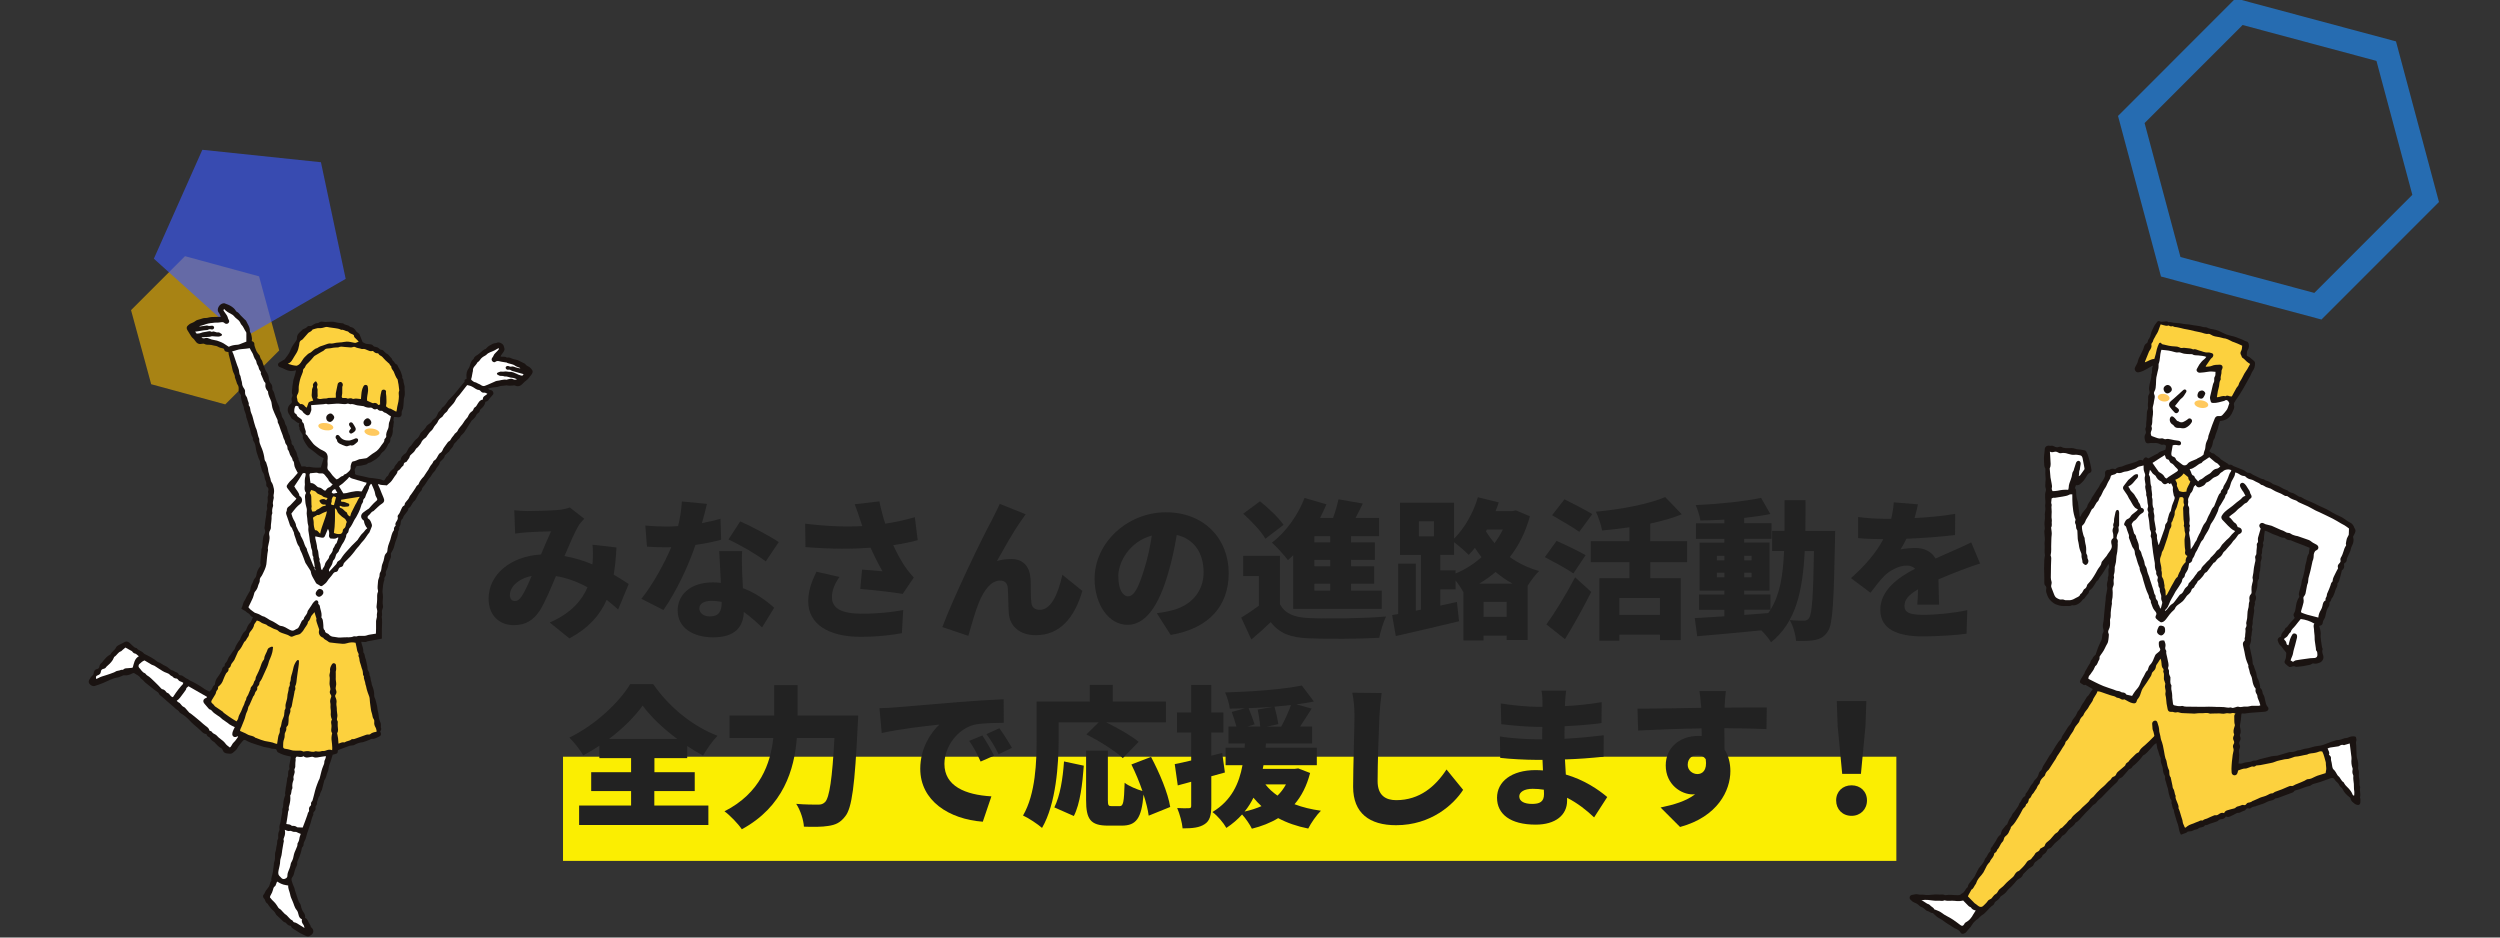 <?xml version="1.0" encoding="UTF-8"?>
<svg xmlns="http://www.w3.org/2000/svg" xmlns:xlink="http://www.w3.org/1999/xlink" version="1.1" viewBox="0 0 480 180">
  <rect x="0" y="0" width="480" height="180" fill="#333333" stroke="none"/>
  <defs>
    <style>
      .cls-1 {
        fill: none;
      }

      .cls-2 {
        fill: #3c5aff;
      }

      .cls-2, .cls-3, .cls-4 {
        opacity: .62;
      }

      .cls-5 {
        fill: #fcd13e;
      }

      .cls-6 {
        fill: #1a1311;
      }

      .cls-7 {
        fill: #ffc95e;
      }

      .cls-8 {
        isolation: isolate;
      }

      .cls-3 {
        fill: #f0b402;
      }

      .cls-9 {
        fill: #fff;
      }

      .cls-10 {
        fill: #fbee01;
      }

      .cls-11 {
        clip-path: url(#clippath);
      }

      .cls-12 {
        fill: #222;
      }

      .cls-4 {
        fill: #1f90ff;
      }
    </style>
    <clipPath id="clippath">
      <rect class="cls-1" width="480" height="180"/>
    </clipPath>
  </defs>
  <!-- Generator: Adobe Illustrator 28.7.2, SVG Export Plug-In . SVG Version: 1.2.0 Build 154)  -->
  <g>
    <g id="_レイヤー_1" data-name="レイヤー_1">
      <g class="cls-11">
        <polygon class="cls-3" points="35.52 49.19 49.74 53.06 53.61 67.28 43.25 77.64 29.03 73.77 25.16 59.55 35.52 49.19"/>
        <polygon class="cls-2" points="38.85 28.76 61.62 31.15 66.37 53.54 46.55 64.99 29.54 49.67 38.85 28.76"/>
        <g class="cls-8">
          <path class="cls-6" d="M382.18,163.31c0-.3.08-.56.32-.75.05-.04.07-.12.1-.18.18-.28.37-.56.55-.84.02-.03.07-.06.08-.1.2-.45.42-.88.85-1.18.09-.06.1-.25.14-.39.09-.33.22-.62.48-.87.22-.22.34-.54.65-.7.04-.02.05-.1.07-.15.17-.48.38-.93.71-1.33.07-.08.1-.2.15-.3.07-.12.11-.27.21-.37.38-.38.63-.85.95-1.28.12-.16.18-.38.26-.57.01-.03,0-.06.03-.08.39-.36.44-.97.93-1.26.15-.09.23-.19.23-.37,0-.08.03-.18.08-.24.41-.47.65-1.03.96-1.55.07-.11.16-.2.24-.29.08-.1.19-.19.23-.3.09-.28.28-.46.49-.66.29-.28.47-.65.57-1.06.04-.14.11-.31.22-.39.23-.15.36-.37.43-.61.14-.49.49-.85.72-1.28.21-.38.44-.75.67-1.12.04-.06.07-.12.12-.17.25-.25.41-.56.58-.86.31-.56.67-1.1,1.03-1.63.11-.16.26-.3.38-.44.06-.07.16-.14.18-.23.08-.37.31-.66.51-.96.23-.37.45-.74.69-1.1.12-.17.24-.34.39-.49.29-.28.37-.68.57-1.01.12-.19.25-.36.4-.53.2-.22.31-.52.45-.78.05-.09.05-.2.12-.27.38-.37.58-.85.81-1.31.09-.17.23-.32.34-.49.19-.3.36-.6.55-.9.03-.05.05-.11.09-.14.49-.36.64-.97,1.05-1.39.03-.03.03-.08.04-.1-.47-.27-.93-.53-1.42-.81-.07.02-.17.06-.24.09-.23-.14-.42-.28-.62-.39-.16-.08-.19-.2-.16-.35.03-.14.07-.28.14-.4.19-.33.41-.65.61-.98.02-.03.08-.06.08-.09.09-.36.26-.67.47-.98.12-.18.21-.39.33-.58.15-.25.35-.47.4-.78.02-.12.08-.25.17-.33.17-.15.23-.34.33-.52.1-.17.28-.29.47-.48.08-.23.18-.51.27-.8.22-.7.55-1.35.85-2.01.12-.26.1-.57.15-.86.03-.15.03-.32.11-.44.18-.25.18-.53.1-.76-.2-.56-.05-1.08.05-1.62.04-.22.04-.44.06-.67.02-.21.03-.41.05-.62.03-.3.06-.61.09-.91,0-.01,0-.03,0-.04.05-.46.09-.91.14-1.37.01-.12.04-.25.05-.37.04-.37,0-.74.12-1.13.09-.31.1-.65.18-.98.05-.21-.04-.46-.05-.7,0-.15-.02-.31.02-.45.09-.34.21-.67.16-1.03,0-.03,0-.06,0-.08.24-.49.06-1.02.11-1.53,0-.04,0-.09.02-.12.21-.29.07-.58,0-.93-.39.62-.76,1.2-1.11,1.78-.26.43-.64.78-.84,1.26-.03.08-.14.13-.21.2-.06.06-.14.1-.18.17-.22.35-.42.72-.67,1.06-.14.2-.33.38-.53.53-.12.09-.21.17-.22.33,0,.23-.14.38-.3.54-.19.2-.34.44-.51.66-.03.04-.06.12-.1.13-.34.13-.45.48-.7.69-.4.34-.86.64-1.44.6-.08,0-.18-.03-.25.01-.37.21-.76.1-1.15.12-.56.04-1.07,0-1.6-.21-.25-.09-.5-.16-.72-.32-.54-.4-1.02-.87-1.23-1.51-.13-.38-.32-.78-.21-1.22.06-.25.02-.46-.18-.66-.17-.17-.19-.4-.19-.63,0-.36,0-.73,0-1.09-.01-.52-.04-1.04-.04-1.56,0-.53.01-1.07.04-1.6.01-.26.07-.52.1-.79,0-.04.03-.09.03-.12-.16-.74.02-1.49-.08-2.23-.02-.19.03-.39.04-.59,0-.12.03-.25.02-.37-.03-.45-.07-.89-.1-1.34,0-.1,0-.2.03-.29.08-.3.07-.58.02-.9-.07-.44.03-.92.06-1.38,0-.15.01-.3,0-.45,0-.13-.03-.25-.02-.38.03-.43.17-.89.09-1.29-.09-.41.07-.79.02-1.19-.06-.44-.06-.91-.05-1.37,0-.08.01-.17.04-.25.1-.31.18-.6.05-.94-.08-.2-.06-.44-.05-.67,0-.32.04-.64.06-.96,0-.06.01-.11,0-.17-.07-.6-.08-1.2-.04-1.8,0-.04,0-.09-.02-.12-.3-.44-.2-.95-.25-1.44-.09-.77.11-1.51.14-2.27.02-.46.44-.74.89-.66.09.02.2.03.29.01.22-.04.42,0,.61.11.29.17.58.24.92.11.14-.06.37-.07.49,0,.26.15.52.21.82.23.18.01.34,0,.52,0,.44-.02.91-.04,1.31.12.35.14.68.11,1.01.16.29.05.58.09.86.16.1.02.2.12.25.21.23.42.4.86.51,1.33.09.37.2.73.28,1.1.08.37.16.74.21,1.12.03.28-.12.5-.38.59-.2.07-.32.21-.43.38-.21.36-.42.73-.68,1.06-.18.24-.44.43-.66.65-.23.23-.52.26-.83.24-.07.19-.13.35-.2.55.21.21.25.47.24.76,0,.62.08,1.22.3,1.81.02.06.04.14.05.21.11.87.21,1.73.32,2.6,0,.04.02.08.05.18.09-.11.17-.18.2-.27.14-.4.41-.7.68-1.01.18-.21.35-.43.5-.67.07-.11.04-.28.11-.4.15-.28.34-.54.51-.81.08-.13.15-.26.22-.39.03-.05.03-.11.06-.16.27-.42.57-.82.82-1.26.24-.42.61-.76.75-1.25.03-.1.12-.19.19-.27.32-.41.6-.85.77-1.35.04-.12.04-.27.02-.4-.08-.49.15-.8.64-.83.08,0,.19.02.25-.03.34-.25.69-.2,1.06-.07.29-.28.62-.44,1.04-.48.34-.03.65-.25.99-.35.6-.19,1.21-.35,1.8-.54.16-.05.31-.13.45-.22.33-.21.67-.29,1.03-.09.3-.76.67-.69,1.04-.4.59-.31,1.15-.61,1.72-.91.04-.02.09-.02.12-.04.36-.46.94-.47,1.45-.74.04-.23.08-.49.12-.74-.2-.2-.4-.28-.67-.2-.12.03-.28-.02-.4-.08-.4-.19-.81-.31-1.26-.24-.15.02-.31-.02-.46-.02-.14,0-.28,0-.41.04-.39.11-.69,0-.8-.4-.12-.44-.25-.9.04-1.35.12-.18.12-.38.05-.61-.06-.16-.1-.4-.03-.53.17-.3.11-.59.12-.89,0-.22.06-.45.07-.67.03-.51.05-1.03.08-1.54,0-.13.08-.26.12-.4.04-.15.12-.3.1-.44-.08-.42-.04-.83.01-1.25.03-.27-.02-.56,0-.83,0-.13.05-.28.13-.4.16-.23.19-.47.11-.72-.13-.45-.03-.89.05-1.33.12-.61.37-1.2.33-1.84.26-.48,0-1.04.26-1.52.02-.04,0-.11,0-.18-.27.16-.52.31-.77.45-.37.2-.73.42-1.11.59-.28.12-.58.21-.88.26-.41.07-.8-.42-.67-.85.08-.25.24-.47.36-.71.06-.12.13-.24.17-.37.07-.23.09-.47.19-.68.27-.59.56-1.16.85-1.74.04-.09.08-.18.1-.27.11-.41.24-.81.67-1.02.07-.03.1-.16.13-.24.05-.13.04-.3.13-.4.31-.36.41-.82.52-1.25.11-.44.33-.8.51-1.19.17-.36.43-.69.68-1.01.07-.09.3-.15.37-.11.33.22.67.11,1,.09.27-.02.53-.11.76.11,0,0,.03.02.04.02.34-.09.65.06.97.1.59.07,1.19.06,1.78.2.39.09.81.07,1.21.13.61.09,1.21.24,1.82.29.45.03.85.29,1.31.24.16-.02.35.1.52.17.31.14.63.19.97.23.37.05.74.18,1.09.32.48.2.92.48,1.4.66.46.17.94.26,1.42.38.12.03.24.06.36.11.29.11.57.21.86.33.25.1.5.18.73.31.2.11.38.2.61.24.11.02.24.19.29.32.17.47.1.93-.17,1.34-.2.3-.12.63-.15.94-.01.13.12.22.28.27.15.05.28.17.41.27.22.17.42.37.64.54.18.14.25.31.25.55-.01.52-.14.99-.45,1.42-.2.28-.3.63-.46.94-.1.2-.22.39-.33.58-.15.27-.29.54-.44.81-.14.24-.27.48-.41.73-.1.17-.19.33-.29.5-.21.35-.41.7-.63,1.04-.23.35-.48.69-.71,1.03-.06.08-.08.19-.14.26-.2.22-.25.45-.17.74.13.45-.12.82-.28,1.21-.06.14-.12.28-.2.41-.09.16-.19.31-.3.45-.48.58-1.13.84-1.93.91-.11.37-.22.74-.33,1.11-.02.08-.01.17-.04.25-.16.46-.34.92-.5,1.38-.04.1-.05.22-.08.32-.03.11-.04.23-.11.31-.24.3-.28.67-.35,1.02-.04.19-.09.39-.17.56-.13.28-.3.54-.47.83.26.15.41.43.74.43.09,0,.2.06.26.13.33.39.88.51,1.17.96.06.09.18.13.28.19.39.25.78.49,1.17.74.05.04.09.11.14.18.3-.09.57-.03.81.19.08.08.22.1.34.15.53.21,1.07.42,1.6.64.17.07.33.16.46.28.16.16.33.27.55.26.41-.03.66.29.99.44.32.14.63.3.94.45.31.15.62.33.98.35.03,0,.06,0,.08.03.27.27.67.27.99.43.15.08.29.17.43.26.12.07.23.17.35.23.43.18.89.28,1.28.51.46.27.92.53,1.44.66.25.33.61.43.99.52.25.06.47.24.71.37.27.15.49.38.83.39.04,0,.08.02.12.04.81.55,1.75.82,2.62,1.25.54.27,1.07.56,1.63.78.83.32,1.54.86,2.32,1.25.41.21.84.37,1.25.59.34.19.65.44.98.66.18.12.37.25.57.34.39.17.61.49.78.85.03.06.02.15.06.2.38.45.18.87-.05,1.29-.04.07-.08.15-.12.22-.09.14-.09.28-.03.44.13.38-.02,1.06-.23,1.41-.13.21-.18.46-.26.7-.04.13-.04.28-.1.4-.2.46-.42.92-.63,1.38-.03.07-.04.16-.04.25,0,.26-.1.47-.33.6-.16.09-.21.22-.18.39.08.49-.08.86-.43,1.05-.12.49-.19.9-.32,1.29-.13.43-.19.89-.52,1.24-.02.02-.04.05-.04.07.14.51-.3.86-.39,1.31-.08.37-.26.71-.4,1.07-.03.06-.05.14-.1.18-.17.17-.28.36-.33.61-.03.15-.18.27-.29.43.02.58,0,.57-.33,1.09-.16.25-.24.56-.3.85-.09.47-.17.94-.45,1.35-.1.14-.17.33-.19.51-.03.37-.19.58-.55.63-.03,0-.05.02-.08.03-.01,0-.02.02-.05.06.02.07.04.16.07.25.16.51.26,1.03.19,1.58-.01.08,0,.17,0,.25.07.47.08.94.18,1.4.06.27.05.55.18.8.03.06.04.15.02.21-.17.43.02.82.13,1.21.14.53-.15,1.08-.66,1.3-.41.17-.82.28-1.26.16-.05-.01-.12,0-.16.03-.36.29-.82.28-1.24.38-.55.14-1.13.17-1.7.24-.11.01-.25.03-.33-.03-.28-.17-.52-.09-.79.03-.13.06-.34.06-.44-.01-.28-.18-.54-.4-.76-.65-.17-.2-.09-.44.03-.67.2-.41.17-.87.21-1.32,0-.04-.03-.08-.05-.11-.07-.1-.14-.21-.23-.3-.34-.33-.51-.78-.9-1.08-.21-.16-.3-.49-.42-.76-.13-.27-.04-.58.22-.74.1-.07.23-.11.38-.18,0-.44.23-.8.57-1.1.07-.06.09-.17.14-.26.05-.1.09-.24.17-.28.32-.15.47-.45.67-.72.27-.36.6-.67.9-1,.06-.06.11-.13.17-.21-.04-.08-.09-.17-.13-.25-.13-.23-.14-.46.01-.68.19-.28.24-.59.29-.91.1-.73.2-1.48.67-2.1.05-.07.05-.22.01-.31-.1-.24-.07-.47,0-.71.14-.51.29-1.02.42-1.54.07-.29.05-.6.16-.87.21-.5.28-1.02.41-1.54.13-.53.13-1.1.31-1.61.21-.59.14-1.27.55-1.8.04-.05.02-.13.03-.2.04-.32.09-.63.13-.94-.7-.28-1.43-.6-2.18-.86-.48-.17-.94-.36-1.4-.57-.06-.03-.14-.03-.21-.03-.34-.01-.63-.12-.89-.35-.06-.05-.14-.13-.21-.12-.6.04-1.06-.34-1.6-.5-.58-.17-1.13-.48-1.69-.73-.12-.05-.26-.08-.42-.12-.07.56-.19,1.07-.16,1.61.01.23-.13.48-.22.78.14.25.1.54-.04.86-.12.27-.08.6-.12.91-.01.1,0,.21-.05.29-.12.18-.06.33-.02.52.03.17.02.37-.05.53-.13.31-.2.61-.16.94.01.11-.02.22-.02.34-.02.22-.04.44-.06.66,0,.06.01.12,0,.17-.18.47-.19.96-.21,1.45,0,.07,0,.16-.04.2-.33.37-.25.82-.28,1.25-.03.53-.21,1.01-.38,1.51-.03.09-.05.23,0,.31.22.44.13.85-.07,1.26-.02.04-.07.08-.06.11.2.49-.28.92-.12,1.42.05.15.01.33-.01.5-.08.55-.18,1.11-.26,1.66-.02.11,0,.22,0,.33-.01.18,0,.37-.07.53-.09.2-.1.37-.04.57.03.11.08.24.04.33-.17.41-.08.86-.2,1.27-.02.05-.05.11-.04.16.08.53-.05,1.02-.26,1.5-.03.07-.04.17-.02.25.16.78.34,1.56.5,2.35.03.14.03.28.05.42.04.33,0,.68.27.94.08.57.46,1.05.5,1.64.02.31.12.64.28.91.23.39.28.82.4,1.24.04.13,0,.28,0,.44.29.21.44.52.48.89.01.12.04.26.12.36.25.33.28.73.37,1.11.11.48.18.96.53,1.35.23.26.13.62-.2.77-.18.08-.38.12-.57.13-.83.07-1.66.11-2.48.18-.4.03-.79.11-1.19.15-.18.02-.36-.01-.56-.02-.03.07-.08.16-.09.25-.04.33-.05.67-.09,1-.04.32-.11.63-.16.95-.02.13-.04.28,0,.4.11.5.24.99-.02,1.49-.04.08,0,.22.03.31.15.32.12.64-.06.93-.15.24-.16.47-.03.71.12.23.11.46-.01.69-.14.27-.15.55-.1.86.06.35.01.72,0,1.09-.02.31-.06.61-.1.94.34.04.63.03.9-.09.25-.11.5-.13.77-.17.33-.04.69-.05,1.01-.23.17-.1.42-.05.66-.08.23-.08.49-.19.75-.26.76-.2,1.52-.39,2.29-.57.29-.06.59-.06.88-.09.07,0,.14,0,.21-.02.68-.2,1.36-.41,2.04-.61.16-.05.33-.09.5-.09.42.01.8-.05,1.18-.25.18-.1.44-.07.65-.12.35-.09.7-.25,1.05-.28.61-.05,1.16-.29,1.74-.42.37-.08.75-.1,1.13-.17.18-.03.36-.08.53-.14.5-.18.99-.38,1.49-.57.29-.11.59-.19.88-.28.08-.03.16-.07.24-.06.51.04.95-.2,1.42-.34.09-.03.19-.05.29-.04.17,0,.31-.05.47-.13.4-.18.83-.26,1.27-.18.08.01.21.1.21.16.02.25.15.47.03.76-.09.22,0,.51.01.78.02.66.03,1.32.07,1.97,0,.19.05.39.11.57.2.58.27,1.18.18,1.79-.02.1.03.22.05.32.03.15.12.3.11.45-.03.46-.04.92.07,1.36.12.49-.11,1.01.16,1.49.02.03.02.09.01.12-.16.6.13,1.2-.02,1.8-.04.15.06.33.06.5,0,.24.02.48-.02.71-.05.3-.32.44-.61.35-.15-.05-.31-.09-.42-.18-.35-.3-.79-.52-.84-1.06,0-.09-.12-.18-.2-.24-.54-.42-1.03-.88-1.31-1.52-.08-.18-.27-.32-.41-.47-.04-.04-.11-.06-.13-.1-.15-.23-.25-.53-.45-.69-.21-.17-.4-.34-.53-.58-.17-.32-.44-.4-.78-.28-.66.24-1.32.49-1.98.71-.47.16-.95.27-1.42.41-.13.04-.24.14-.36.21-.08.05-.16.13-.25.15-.98.16-1.84.68-2.81.87-.06.01-.14.05-.17.1-.16.29-.47.35-.74.45-.8.3-1.6.6-2.4.89-.09.03-.19.04-.29.06-.08.01-.2,0-.24.05-.29.32-.69.37-1.07.46-.47.11-.85.41-1.31.56-.17.05-.35.1-.52.16-.27.09-.53.18-.8.27-.04.01-.07.05-.11.06-.34.03-.65.13-.92.36-.08.07-.27.05-.4.02-.22-.05-.39.01-.51.2-.12.2-.3.27-.52.32-.22.06-.41.21-.63.29-.21.08-.43,0-.65.13-.38.23-.79.4-1.19.6-.27.13-.53.17-.83,0-.19.36-.48.5-.86.53-.23.02-.47.08-.63.29-.07.09-.21.14-.33.18-.41.14-.82.29-1.24.41-.29.08-.54.32-.88.27-.05,0-.12.07-.16.12-.15.19-.37.26-.59.29-.24.04-.47.09-.65.27-.07.06-.17.11-.27.12-.3.04-.57.14-.83.29-.14.09-.35.08-.53.1-.21.02-.4.01-.56.21-.08.1-.27.12-.41.18-.23.09-.46.16-.69.25-.33-.51-.36-1.07-.49-1.6-.05-.2-.09-.4-.18-.59-.12-.28-.19-.58-.28-.88-.11-.37-.22-.75-.33-1.12-.03-.12-.05-.25-.07-.37-.01-.07,0-.16-.03-.21-.26-.31-.27-.69-.36-1.05,0-.01-.01-.03-.02-.04-.17-.28.09-.64-.16-.88-.23-.23-.2-.54-.31-.81-.17-.41-.16-.85-.27-1.26-.11-.4-.28-.8-.36-1.21-.07-.34-.27-.65-.18-1.03.02-.11-.05-.25-.11-.35-.26-.42-.32-.9-.35-1.38-.01-.15-.07-.29-.12-.44-.15-.4-.29-.79-.26-1.23,0-.11.01-.24-.04-.33-.32-.54-.34-1.18-.61-1.74-.04-.09-.03-.19-.05-.29-.04-.25-.09-.49-.14-.77-.52.26-.77.72-1.12,1.07-.45.46-.81,1.01-1.43,1.29-.07.03-.11.15-.17.23-.17.21-.32.43-.5.62-.42.41-.79.88-1.29,1.2-.06.04-.08.15-.14.21-.09.1-.19.25-.3.27-.31.06-.43.29-.6.49-.29.36-.6.71-.92,1.05-.11.12-.27.21-.42.27-.24.1-.38.27-.48.5-.07.15-.19.27-.3.39-.14.15-.31.28-.46.42-.18.17-.37.34-.54.52-.32.33-.65.65-.97.98-.28.29-.54.59-.83.87-.25.24-.53.45-.79.69-.06.05-.09.14-.15.2-.14.15-.26.35-.44.44-.35.18-.58.47-.82.76-.27.31-.59.58-.88.88-.24.25-.47.52-.71.78-.38.42-.72.87-1.23,1.14-.01,0-.03.01-.04.02-.28.6-.91.87-1.33,1.34-.35.39-.6.92-1.15,1.13-.1.04-.16.19-.24.29-.09.12-.17.26-.29.36-.32.29-.67.54-.98.84-.23.22-.4.5-.62.72-.12.12-.29.24-.45.27-.2.04-.29.12-.36.29-.08.19-.19.38-.33.54-.14.15-.33.25-.55.41-.09.4-.41.68-.84.88-.13.06-.2.25-.33.3-.35.15-.48.44-.61.76-.05.12-.18.22-.3.29-.38.22-.73.47-1.02.8-.16.19-.36.36-.54.54-.06.06-.12.13-.14.2-.14.42-.47.65-.84.84-.31.15-.49.44-.71.69-.13.15-.25.3-.38.44-.23.24-.45.49-.71.7-.37.3-.57.75-.96,1.03-.15.11-.3.21-.44.32-.1.07-.25.12-.29.22-.18.44-.57.65-.91.91-.12.09-.19.18-.24.32-.04.14-.13.3-.25.37-.49.32-.86.76-1.25,1.18-.25.27-.52.54-.86.74-.28.16-.49.45-.74.67-.12.11-.28.19-.41.29-.12.09-.22.2-.33.31,0,0-.01.03-.02.04-.32.27-.47.67-.72.98-.27.33-.59.62-.84.98-.08.12-.24.19-.38.26-.3.14-.58.08-.73-.21-.23-.42-.63-.58-1.02-.75-.04-.02-.09-.02-.12-.04-.42-.27-.83-.57-1.26-.82-.59-.34-1.08-.84-1.72-1.13-.38-.17-.68-.53-1.01-.81-.06-.05-.12-.17-.18-.16-.42.04-.67-.34-1.05-.4-.12-.02-.23-.11-.32-.19-.26-.22-.49-.48-.85-.58-.21-.06-.38-.27-.56-.42-.26-.23-.56-.34-.87-.48-.25-.11-.46-.32-.65-.52-.29-.3-.12-.81.3-.89.42-.07.83-.22,1.28-.08.31.09.68-.02,1,.05.71.14,1.4-.02,2.09-.05.25,0,.51-.02.75.01.4.05.82-.11,1.2.11.03.02.08.02.12.01.74-.13,1.48-.02,2.22,0,.33,0,.65.01.87-.29.6-.21.69-.9,1.16-1.24.01,0,.02-.02.03-.03.03-.41.28-.71.53-1.01.2-.25.38-.52.6-.75.1-.11.15-.22.22-.34.35-.65.57-1.36,1.09-1.92.36-.38.68-.82.85-1.34,0-.03.01-.06.03-.08.37-.33.46-.83.78-1.19.1-.12.21-.23.32-.34.03,0,.06.02.08.03"/>
          <path class="cls-9" d="M411.09,97.51c-.14-.38-.18-.75-.45-1.04-.12-.13-.11-.39-.23-.53-.25-.31-.41-.67-.63-.99-.1-.15-.24-.27-.36-.4-.18-.19-.39-.36-.48-.63-.06-.17-.19-.31-.3-.46.04-.05.07-.11.11-.13.62-.26.95-.82,1.37-1.29.15-.16.34-.29.38-.54.07-.39-.07-.54-.46-.43-.13.04-.26.11-.36.19-.32.26-.62.53-.93.79-.04.04-.09.07-.13.11-.3.39-.61.77-.89,1.17-.13.19-.16.43-.03.65.12.2.27.39.4.59.13.19.28.38.39.58.11.18.17.39.28.56.19.28.37.56.52.86.15.31.36.6.59.86.14.16.37.24.6.38-.06.08-.12.19-.21.27-.29.24-.6.46-.89.7-.12.1-.21.22-.29.35-.13.23-.29.4-.55.5-.41.16-.54.55-.69.91-.07.17.04.35.19.43.15.08.17.2.22.34.1.32.19.64.32.95.11.28.25.54.17.85-.02.08,0,.17.04.25.19.53.38,1.05.59,1.57.06.14.16.26.25.39.18.25.26.52.26.83,0,.17.05.36.12.52.11.27.19.55.26.84.09.42.28.82.42,1.23.02.07.1.12.1.18,0,.56.26,1.05.46,1.55.12.32.18.68.28,1.01.27.92.52,1.84.95,2.7.05.1.1.21.1.31,0,.21.06.39.2.54.13.16.21.33.18.55,0,.03-.01.06,0,.08.23.5.31,1.06.68,1.5.09.11.19.21.26.33.12.19.2.39.06.63-.11.2-.17.46,0,.64.26.26.55.51.86.69.12.07.37.02.51-.06.2-.12.39-.29.53-.48.47-.64.93-1.3,1.55-1.82.08-.07.16-.17.19-.27.12-.32.35-.54.62-.73.31-.22.62-.43.9-.69.2-.19.34-.44.51-.66.11-.14.19-.32.32-.43.38-.31.74-.61.85-1.12.02-.08.12-.15.19-.21.09-.08.26-.14.29-.24.11-.42.51-.66.65-1.06.02-.05.04-.13.08-.15.32-.15.5-.43.73-.67.14-.15.28-.31.38-.49.11-.2.2-.4.44-.48.1-.04.19-.13.25-.22.37-.49.74-.99,1.11-1.48.03-.04.06-.12.1-.13.32-.09.44-.37.62-.6.11-.14.26-.27.41-.37.35-.23.59-.53.77-.92.09-.2.32-.34.48-.51.15-.16.29-.34.43-.51.21-.24.44-.48.65-.73.11-.13.2-.27.29-.4.03-.05.05-.11.09-.14.39-.35.7-.77.98-1.21.05-.07.15-.11.24-.15.34-.16.49-.38.45-.68-.04-.3-.23-.5-.58-.59-.07-.02-.14-.03-.21-.05-.05-.1-.09-.21-.13-.31-.09-.23-.24-.41-.46-.53-.09-.05-.17-.13-.24-.22-.16-.19-.31-.4-.48-.58-.09-.1-.21-.18-.36-.3.13-.12.23-.23.35-.32.42-.3.85-.6,1.2-1,.23-.27.56-.45.84-.69.17-.14.33-.31.5-.46.08-.07.17-.15.27-.18.23-.07.39-.21.52-.41.13-.2.26-.38.47-.52.23-.14.23-.42.08-.68-.07-.12-.16-.24-.18-.37-.05-.3-.18-.53-.37-.77-.19-.24-.3-.56-.53-.79-.03-.03-.05-.07-.08-.1-.25-.27-.52-.35-.74-.21-.23.14-.31.42-.16.75.12.28.31.53.47.79.03.05.08.08.11.13.13.24.26.48.4.75-.06.03-.17.08-.28.13-.09.05-.19.08-.25.15-.4.52-.99.81-1.46,1.25-.62.58-1.35,1-1.97,1.57-.24.22-.45.5-.61.79-.15.27,0,.62.24.83.16.14.29.3.43.45.18.19.36.39.55.58.39.37.75.76,1.26.97.03.01.05.07.08.12-.07.07-.13.14-.2.2-.26.25-.53.49-.74.8-.19.27-.48.46-.72.7-.28.28-.55.57-.81.85-.07.07-.11.16-.16.25-.19.28-.34.59-.67.78-.23.13-.37.42-.55.63-.18.21-.38.41-.57.61-.07.07-.18.11-.22.19-.21.47-.67.7-.96,1.08-.3.38-.76.64-.9,1.16-.03.12-.21.22-.34.3-.2.12-.37.26-.46.48-.03.07-.09.14-.15.2-.32.36-.52.81-.89,1.14-.13.12-.2.32-.37.43-.1.07-.2.19-.22.3-.04.31-.24.48-.47.66-.16.13-.28.32-.37.5-.17.33-.31.66-.69.82-.09.04-.16.12-.22.2-.29.38-.57.77-.86,1.14-.15.19-.3.4-.5.5-.45.24-.66.68-.98,1.03-.11.12-.23.22-.34.34-.03-.02-.06-.05-.09-.07.05-.08.09-.19.16-.25.33-.27.49-.66.64-1.03.15-.37.28-.72.5-1.06.28-.42.48-.88.73-1.31.2-.33.43-.65.65-.97.17-.26.34-.52.49-.79.06-.11.11-.23.12-.36.03-.22.09-.39.29-.53.12-.08.22-.25.23-.38.03-.33.2-.59.38-.84.34-.46.34-1,.46-1.56.04-.02.12-.07.21-.11.22-.11.34-.29.39-.52.02-.11.02-.24.09-.32.26-.29.37-.66.5-1.01.06-.17.19-.31.28-.47.09-.16.16-.32.24-.48,0-.01,0-.03,0-.04.33-.47.41-1.08.84-1.49.09-.08.17-.19.22-.31.28-.73.82-1.31,1.11-2.03.08-.21.15-.42.22-.62.02-.06.06-.12.09-.18.2-.3.41-.59.59-.91.2-.35.36-.72.54-1.09.15-.3.28-.6.34-.95.05-.27.27-.51.42-.76.25-.42.5-.84.75-1.27.06-.11.08-.24.12-.36.03-.08.03-.19.08-.23.24-.18.33-.41.34-.7,0-.05.02-.12.05-.16.39-.4.45-.95.62-1.45.05-.16.13-.31.21-.46.16-.3.34-.58.47-.89.08-.18.08-.4.13-.64.23.05.46.11.67.26.31.22.64.41,1.04.42.09,0,.2.05.26.11.3.33.68.49,1.1.57.39.07.67.33,1.02.47.3.12.58.26.82.49.03.03.07.06.11.06.35.03.6.29.9.42.21.09.42.15.63.22.08.03.17.04.24.07.42.22.82.51,1.26.67.52.19,1,.41,1.46.71.08.05.19.05.29.05.19,0,.32.08.47.21.24.2.54.34.84.46.32.13.68.17.94.45.05.05.12.07.18.1.58.26,1.16.5,1.73.77.49.24.96.53,1.44.78.22.12.46.2.69.31.87.42,1.75.82,2.61,1.26.55.28,1.07.61,1.6.92.23.13.48.24.7.38.3.19.59.41.84.6-.01.43-.02.8-.04,1.16,0,.1-.09.19-.13.29-.08.17-.19.34-.25.52-.08.28-.12.58-.17.87,0,.05-.03.12,0,.17.12.22-.03.35-.14.52-.14.22-.2.49-.28.74-.15.47-.3.93-.57,1.35-.08.13-.1.33-.06.48.05.21,0,.34-.13.49-.43.48-.43.52-.33,1.06-.2.37-.38.68-.53,1.01-.2.45-.49.86-.51,1.38,0,.07-.03.15-.07.19-.25.19-.27.48-.36.75-.15.44-.34.86-.52,1.29-.04.1-.12.2-.13.31-.02.27-.07.51-.23.74-.08.11-.04.3-.06.5-.43.17-.5.59-.58,1.01-.06.28-.15.57-.31.81-.3.46-.45.96-.49,1.46-.7-.18-1.41-.36-2.11-.55-.35-.1-.69-.23-1.03-.36-.17-.06-.22-.17-.16-.37.17-.55.34-1.1.47-1.66.05-.22.01-.48-.03-.71-.03-.19,0-.31.13-.45.12-.14.22-.33.27-.51.12-.55.2-1.1.31-1.65.03-.16.14-.31.17-.48.04-.22.05-.44.07-.67,0-.06,0-.11.02-.17.13-.49.27-.97.39-1.46.14-.59.25-1.18.38-1.76.03-.14.11-.26.14-.4.04-.2.1-.42.09-.62-.02-.25.03-.46.13-.69.08-.2.18-.31.38-.4.5-.23.52-.77.07-1.07-.11-.07-.22-.12-.33-.18-.27-.14-.53-.26-.77-.48-.23-.22-.59-.31-.9-.42-.55-.21-1.11-.39-1.67-.58-.15-.05-.31-.03-.45-.09-.29-.1-.59-.16-.84-.36-.12-.1-.31-.16-.47-.17-.28-.01-.51-.11-.73-.27-.15-.11-.35-.16-.53-.24-.04-.02-.08-.02-.12-.03-.53-.23-1.05-.47-1.57-.7-.09-.04-.18-.1-.27-.12-.39-.11-.78-.2-1.17-.3-.09-.02-.18-.08-.26-.13-.33-.19-.6-.17-.8.06-.21.23-.19.48.04.8.02.03.05.07.08.11-.17.57-.34,1.14-.5,1.72-.05.17-.04.36-.02.54.02.17.05.32-.09.47-.14.15-.16.35-.12.56.02.14,0,.3-.02.45-.03.32-.08.64-.07.96,0,.15,0,.26-.09.38-.14.17-.18.38-.13.6.07.3.04.58-.06.87-.04.13-.05.28-.08.41-.04.21-.1.41-.12.62-.04.6-.14,1.19-.26,1.79-.02.1.04.22.05.33.01.12.04.25.01.37-.07.36-.2.71-.24,1.07-.04.36-.02.73,0,1.09,0,.14-.02.23-.12.34-.32.32-.36.73-.29,1.14.03.16.01.28-.06.43-.07.14-.05.32-.07.49-.02.15-.01.3-.04.44-.06.29-.16.57-.19.86-.05.42-.04.84-.08,1.25-.02.23-.1.46-.14.7-.02.12-.07.26-.04.37.09.28.06.52-.09.77-.04.07-.08.17-.07.24.06.36,0,.72-.04,1.08-.02.2.01.41-.08.61-.04.09-.04.23-.01.33.04.15,0,.24-.12.33-.26.22-.26.51-.2.82.09.41.18.82.27,1.23.09.44.15.89.27,1.32.1.38.27.73.41,1.1.02.05.08.11.07.15-.1.39.15.7.2,1.06.05.33.14.65.31.95.16.28.2.63.26.96.1.56.24,1.09.64,1.55-.11.36-.03.7.19,1.03.06.09.11.21.12.31.01.41.22.75.36,1.12.08.22.14.45.22.71-.11.04-.21.1-.32.1-.33,0-.67,0-1,0-.11,0-.23-.01-.34,0-.37.05-.76.21-1.12.15-.47-.07-.9.2-1.37.04-.2-.07-.47.03-.7.11-.25.08-.47.18-.73.04-.06-.03-.14-.04-.21-.02-.41.11-.8-.04-1.2-.07-.45-.04-.9-.02-1.35-.03-.2,0-.39-.02-.58-.03-.32-.01-.64-.02-.96-.02-.29,0-.59.02-.88.02-.31,0-.62,0-.92,0-.6,0-1.2,0-1.8-.02-.47-.02-.95.05-1.42-.13-.13-.05-.3.03-.46.03-.18,0-.36,0-.54-.03-.16-.02-.32-.08-.49-.1-.26-.03-.37-.14-.39-.39-.04-.38-.1-.75-.14-1.12-.01-.11.01-.23,0-.34-.03-.29-.02-.6-.1-.87-.08-.27-.1-.52-.08-.79.01-.14.06-.32,0-.41-.32-.44-.13-.92-.17-1.38,0-.04.02-.09,0-.13-.09-.26-.26-.51-.27-.77,0-.28.06-.55-.14-.8-.06-.08-.05-.25-.01-.35.11-.28.06-.54.02-.82-.06-.38-.18-.75-.24-1.14-.06-.37-.23-.72-.15-1.11.01-.06-.03-.14-.07-.19-.17-.22-.16-.44-.1-.71.09-.39-.06-.77-.23-1.16-.14,0-.28-.03-.41-.02-.48.04-.68.23-.63.7.03.28.01.55.2.8.16.22.07.48-.15.66-.19.15-.38.3-.55.45-.08.07-.15.17-.2.27-.09.19-.18.38-.25.57-.17.49-.39.93-.78,1.31-.2.2-.25.55-.37.84-.02.05-.02.13-.06.16-.42.29-.5.79-.76,1.19-.3.47-.51.97-.7,1.47-.19.51-.55.89-.89,1.29-.23.27-.4.61-.62.95-.31-.07-.66-.15-1.02-.23-.04,0-.09-.03-.1-.06-.17-.3-.44-.36-.76-.38-.11,0-.22-.06-.31-.12-.18-.12-.37-.15-.59-.17-.25-.02-.5-.16-.75-.25-.66-.23-1.34-.43-1.99-.69-.53-.21-1.05-.47-1.56-.72-.37-.18-.73-.37-1.09-.55-.07-.04-.14-.08-.22-.12,0-.3.07-.55.31-.76.13-.11.19-.31.31-.44.3-.37.53-.79.7-1.23.46-.28.47-.84.76-1.24.1-.13.05-.37.07-.58.17-.25.33-.52.53-.77.4-.53.6-1.17.95-1.73.13-.21.17-.48.21-.73.05-.3.07-.61.09-.92,0-.08,0-.18-.04-.25-.16-.28-.09-.59.03-.81.29-.52.25-1.06.24-1.61,0-.13-.03-.27.01-.38.16-.41.11-.83.12-1.25.01-.47.12-.94.18-1.41.01-.11.06-.23.05-.33-.06-.4.03-.79.11-1.17.02-.1.02-.2.02-.29,0-.21.02-.41.02-.62,0-.14,0-.28-.02-.42-.05-.28-.01-.55.11-.81.07-.16.13-.35.11-.52-.04-.37-.06-.73.04-1.09.02-.08.02-.17,0-.25-.08-.25,0-.46.07-.69.08-.3.06-.64.08-.96,0-.07-.02-.14,0-.21.07-.31.18-.62.23-.94.06-.38.05-.77.1-1.16.04-.29.13-.57.16-.86.05-.43.07-.86.09-1.3,0-.12-.04-.25-.01-.37.05-.29.05-.56-.17-.79-.03-.04-.06-.11-.05-.15.07-.3.09-.63.24-.88.17-.3.2-.58.15-.89-.03-.18-.05-.33.05-.49.04-.06.05-.13.05-.2,0-.63,0-1.26,0-1.88,0-.14.02-.28.01-.42-.01-.15-.02-.31-.08-.45-.09-.21-.34-.23-.48-.05-.07.1-.12.22-.15.34-.09.4-.18.79-.25,1.19-.03.16-.02.33-.03.5,0,.07.01.15-.01.21-.11.28-.22.55-.09.86.03.07-.05.18-.09.27-.11.3-.13.58-.02.9.1.29.06.63.08.95,0,.04-.05.1-.09.13-.42.33-.35.78-.24,1.21.08.32.04.57-.12.87-.23.44-.58.79-.81,1.23-.08.15-.22.26-.32.39-.21.26-.42.52-.63.78-.03.03-.05.08-.05.12-.04.51-.39.85-.66,1.24-.16.23-.27.49-.41.73-.26.44-.51.89-.81,1.3-.23.33-.53.61-.79.92-.05.05-.1.11-.11.18-.08.34-.22.62-.56.78-.08.04-.12.18-.18.28-.13.23-.23.48-.48.63-.04.02-.08.05-.09.09-.16.48-.63.53-.99.76-.4.25-.81.39-1.3.36-.27-.02-.55.05-.82-.08-.11-.05-.26-.1-.37-.07-.4.1-.72-.1-1.03-.27-.31-.16-.44-.5-.56-.81-.17-.41-.31-.84-.48-1.25-.07-.17-.05-.31,0-.49.05-.2.09-.43.03-.61-.17-.51-.14-1.02-.12-1.54.02-.52,0-1.04.02-1.56,0-.28.02-.56.03-.84.01-.35.07-.71-.09-1.04-.01-.02-.02-.06-.01-.08.19-.75.07-1.51.12-2.26.03-.54,0-1.08.08-1.63.06-.42-.05-.86-.09-1.29,0-.06-.03-.13-.01-.16.25-.39.04-.83.13-1.24.01-.05.01-.11,0-.17-.15-.7.04-1.4-.05-2.09-.03-.27-.04-.52.02-.78.02-.09-.04-.19-.06-.29-.02-.08-.04-.16-.03-.24.02-.23.05-.46.08-.75.13-.09.33-.17.57-.13.03,0,.06,0,.08,0,.48-.07.97-.14,1.45-.23.45-.09.91-.13,1.33-.38.14-.08.35-.04.54-.05.01.7,0,1.37.05,2.04.06.78.17,1.57.4,2.32.03.09.04.2.1.28.09.15.09.29.03.44-.1.23-.06.44.05.65.05.09.09.21.08.32,0,.29.03.56.21.8.02.03.05.08.05.11.02.41.04.83.06,1.25.01.19.01.39.05.58.05.3.16.6.18.9.05.54.21,1.05.43,1.54.06.13.1.3.08.44-.07.48.21.9.19,1.38,0,.15.25.32.41.45.13.1.3.06.43-.05.29-.23.39-.67.2-.99-.09-.14-.12-.26-.1-.43.02-.15-.03-.35-.11-.47-.12-.18-.14-.35-.13-.55.03-.52,0-1.04-.15-1.55-.08-.29-.09-.61-.14-.91,0-.07.01-.16-.02-.21-.25-.4-.29-.87-.42-1.31-.08-.28-.07-.58-.08-.87,0-.08.08-.18.15-.24.28-.24.44-.54.56-.88.05-.16.15-.3.24-.44.14-.24.3-.47.44-.72.17-.32.33-.65.49-.97.03-.06.1-.09.15-.14.07-.06.17-.12.22-.2.19-.31.36-.62.54-.94.03-.06.08-.12.13-.16.22-.17.34-.41.41-.67.02-.07.04-.14.08-.19.43-.48.54-1.14.91-1.64.27-.36.45-.75.61-1.14.19-.43.54-.79.6-1.29.01-.08.13-.2.21-.22.61-.16.62-.15.98-.45.38.08.74.07,1.13-.12.33-.16.76-.11,1.1-.25.57-.23,1.2-.3,1.7-.7.09-.07.23-.1.34-.14.27-.07.54-.13.85-.21,0,.29-.01.6.03.89.04.25.16.48.23.72.03.11.07.25.03.35-.16.46-.06.92.02,1.37.03.2.09.37.02.57-.05.14,0,.3,0,.45.05.43.24.84.17,1.29,0,.03,0,.06,0,.08.29.63.16,1.35.36,2,.03.1,0,.23-.03.33-.11.28-.12.54.04.81.04.08.07.2.04.28-.12.37,0,.72.07,1.08.06.26.08.53.11.79.04.4.07.8.11,1.21,0,.01,0,.03,0,.04.08.21.2.4.23.62.03.21-.05.44-.07.66,0,.05,0,.12.03.17.28.5.14,1.07.25,1.6.09.47.11.94.18,1.41.07.43.13.86.2,1.29.03.18.07.35.1.53.02.09.04.19.04.29,0,.51-.01,1.01.24,1.48.02.05.04.11.03.16-.07.32.05.57.24.82.07.09.08.28.04.39-.1.28-.07.52.05.78.05.1.07.22.07.33-.01.27.04.5.21.71.05.07.08.19.07.27-.05.37.1.69.21,1.02.05.14.09.3.07.44-.03.3-.02.59.14.86.05.1.06.24.04.35-.05.27-.13.54-.21.81-.03.08-.09.15-.17.27-.09-.27-.12-.52-.26-.7-.15-.2-.15-.41-.19-.63-.02-.09-.05-.2-.12-.27-.23-.22-.33-.48-.32-.79,0-.08-.02-.18-.07-.24-.22-.23-.22-.54-.3-.81-.17-.55-.35-1.1-.53-1.64-.07-.23-.17-.45-.22-.68-.1-.48-.36-.91-.47-1.39-.08-.36-.12-.76-.38-1.1-.15-.2-.12-.54-.2-.81-.07-.26-.17-.51-.26-.76-.06-.17-.16-.33-.2-.5-.08-.34-.15-.68-.41-.95-.08-.08-.14-.23-.14-.35-.01-.41-.05-.81-.22-1.19-.07-.17-.11-.34-.18-.51-.04-.11-.13-.21-.13-.31-.01-.32-.14-.57-.37-.78-.06-.05-.07-.15-.09-.23-.14-.48-.27-.97-.4-1.45-.02-.07-.03-.18.01-.23.13-.2.25-.45.44-.55.41-.22.61-.6.89-.94.15-.18.32-.36.52-.47.25-.14.47-.28.48-.59.01-.31-.23-.43-.47-.52"/>
          <path class="cls-5" d="M429.26,137c-.31.18-.29.47-.28.72.03.49-.05.98.11,1.46.03.09-.03.22-.06.32-.15.47-.31.94-.09,1.44.04.08,0,.22-.05.31-.19.33-.18.65-.01.97.12.23.11.43-.02.64-.16.25-.17.5-.07.77.09.24.08.48,0,.74-.1.37-.14.76-.18,1.15-.06.47-.12.94-.14,1.42-.03.46-.05.92,0,1.38.03.34.27.53.55.54.29,0,.49-.16.59-.5.04-.14.07-.27.11-.43.48-.13.92-.41,1.45-.37.09,0,.19-.04.29-.07.3-.11.6-.22.9-.32.04-.01.09-.02.12,0,.31.09.55-.03.69-.19.32-.03.57-.04.81-.08.69-.13,1.38-.27,2.06-.41.23-.05.48-.1.69-.2.62-.28,1.29-.34,1.93-.51.21-.06.45-.01.67-.07.34-.08.67-.21,1-.32.12-.04.24-.11.36-.11.76-.03,1.48-.29,2.23-.39.03,0,.06,0,.08-.02.46-.28,1-.21,1.5-.33.19-.05.39-.08.57-.16.27-.12.53-.17.81-.08.33.65.47,1.37.67,2.06.04.13,0,.28.02.42.02.23.05.47.07.7,0,.09,0,.19-.01.28-.03.21-.07.42-.11.68-.52.16-1.05.33-1.59.5-.15.05-.29.11-.42.18-.44.22-.87.47-1.38.48-.08,0-.17.02-.24.06-.68.43-1.45.66-2.19.98-.13.06-.25.14-.37.2-.09.04-.19.1-.27.08-.35-.1-.63.08-.93.2-.34.14-.66.3-1,.43-.43.17-.87.31-1.31.48-.09.03-.17.1-.25.15-.08.05-.17.14-.25.14-.36-.02-.65.15-.95.32-.45.26-.98.33-1.45.52-.17.07-.33.15-.49.23-.26.11-.51.23-.77.34-.05.02-.12.02-.16.05-.25.22-.55.3-.88.34-.11.01-.23.12-.3.22-.15.22-.32.3-.57.22-.21-.06-.37.02-.56.11-.2.1-.45.12-.67.2-.21.07-.31.3-.56.35-.45.08-.88.24-1.33.36-.28.07-.47.25-.61.54-.38-.14-.7-.03-1.02.21-.18.14-.41.25-.67.19-.09-.02-.2.02-.28.06-.42.18-.84.34-1.24.55-.28.14-.64.13-.87.4-.02.03-.11.01-.16,0-.26-.05-.46.08-.68.19-.18.09-.4.12-.58.22-.52.27-1.12.34-1.59.72-.09.07-.17.15-.26.22-.02.02-.05.02-.1.03-.03-.02-.11-.04-.12-.08-.1-.36-.35-.66-.38-1.06-.02-.31-.16-.62-.25-.93-.1-.36-.21-.72-.32-1.08-.05-.15-.11-.29-.16-.43-.03-.07-.09-.14-.08-.19.11-.42-.15-.76-.26-1.13-.12-.39-.39-.73-.27-1.18-.26-.44-.17-1-.49-1.43-.11-.15-.1-.4-.14-.6-.1-.48-.21-.96-.31-1.44,0-.04,0-.1-.03-.12-.3-.33-.23-.74-.27-1.12,0-.07,0-.15-.03-.21-.31-.58-.39-1.22-.51-1.85-.03-.16-.14-.31-.19-.47-.06-.2-.1-.4-.14-.6-.05-.23-.09-.47-.12-.7-.12-.78-.29-1.55-.58-2.28-.08-.21-.08-.44-.13-.66-.06-.27-.13-.53-.19-.8-.01-.05-.03-.11-.03-.16,0-.57-.15-1.11-.34-1.64-.12-.34-.27-.43-.55-.38-.26.05-.48.32-.47.58.02.35.04.7.08,1.04.02.17.12.34.17.51.07.24.13.48.17.73.01.07-.07.18-.14.24-.55.54-1.08,1.11-1.67,1.61-.43.36-.92.71-1.14,1.28-.02.05-.07.1-.12.11-.38.13-.62.42-.89.69-.35.36-.75.68-1.03,1.11-.05.07-.17.1-.24.16-.1.09-.25.19-.27.31-.06.28-.27.41-.47.57-.37.3-.74.61-1.09.93-.12.11-.21.27-.27.42-.09.23-.25.38-.47.45-.22.07-.37.2-.47.4-.04.08-.11.16-.18.22-.26.23-.53.44-.76.72-.31.38-.73.68-1.1,1.02-.25.24-.5.48-.74.74-.24.25-.46.53-.69.79-.05.05-.12.07-.17.12-.17.16-.4.3-.5.5-.15.31-.42.48-.64.71-.32.33-.7.58-1,.94-.28.33-.64.59-.97.87-.35.31-.71.61-.94,1.02-.03.05-.06.11-.11.13-.37.16-.56.51-.8.79-.11.13-.24.24-.36.35-.12.12-.24.24-.35.35-.06.06-.11.14-.18.16-.29.1-.47.32-.61.57-.11.2-.26.32-.45.43-.12.07-.24.16-.33.26-.29.32-.55.66-.84.97-.22.23-.5.4-.73.62-.12.12-.24.29-.28.45-.04.2-.12.29-.29.36-.19.09-.37.21-.55.31-.05.03-.12.07-.12.11-.08.38-.42.48-.7.65-.09.06-.19.15-.23.24-.17.38-.5.63-.72.97-.08.12-.23.2-.37.25-.27.1-.44.26-.59.51-.18.3-.42.56-.66.82-.2.22-.42.42-.63.63-.05.05-.1.11-.16.13-.48.14-.69.52-.92.92-.15.25-.43.42-.65.63-.14.13-.3.25-.44.38-.24.23-.5.45-.7.7-.29.37-.69.59-1.02.91-.29.27-.33.69-.73.9-.32.17-.53.56-.8.85-.07.07-.19.1-.28.16-.14.09-.32.16-.4.29-.23.38-.58.65-.88.96-.3.31-.74.26-1.05-.04-.14-.13-.31-.24-.46-.35-.04-.03-.1-.05-.14-.09-.42-.43-.85-.86-1.3-1.32.02-.06.04-.15.08-.23.17-.32.35-.64.53-.96.02-.04.03-.1.05-.11.44-.2.51-.68.78-1,.05-.06.11-.14.13-.21.18-.64.59-1.11,1.02-1.59.28-.31.5-.67.67-1.07.22-.49.47-.99.87-1.38.02-.02.05-.04.06-.06.13-.46.54-.75.73-1.17.07-.15.1-.32.16-.53.24-.12.47-.31.53-.65.47-.43.57-1.09,1.03-1.53.15-.14.23-.39.28-.61.04-.2.13-.33.28-.45.31-.25.57-.51.71-.92.09-.27.31-.49.33-.8,0-.08.11-.15.18-.22.54-.49.88-1.13,1.26-1.73.3-.48.56-.99.83-1.5.07-.12.16-.23.27-.32.17-.14.3-.29.34-.51.01-.06.04-.15.09-.18.34-.19.4-.53.48-.86.01-.05,0-.15.04-.16.44-.18.41-.72.75-.98.12-.09.18-.25.27-.38.08-.13.16-.26.25-.38.05-.07.12-.13.15-.2.12-.33.28-.64.54-.9.05-.05.08-.12.09-.19.08-.5.39-.85.75-1.18.11-.1.25-.22.28-.36.09-.41.35-.7.64-.96.03-.03.07-.06.09-.09.27-.43.54-.85.82-1.28.11-.16.21-.33.32-.49.06-.09.14-.18.18-.28.15-.35.36-.66.58-.96.26-.36.47-.76.71-1.14.23-.35.52-.67.59-1.11,0-.05.05-.1.09-.14.42-.32.6-.8.87-1.23.15-.25.34-.48.5-.73.1-.17.18-.35.25-.53.18-.43.54-.73.8-1.11.05-.07.11-.14.13-.21.12-.43.34-.78.68-1.07.04-.03.08-.08.1-.13.17-.5.52-.88.84-1.29.12-.15.19-.35.29-.51.19-.3.39-.58.58-.87.02-.04.06-.07.07-.11.16-.68.74-1.14.93-1.83.29.02.55.07.81.18.56.22,1.14.38,1.71.59.37.14.8.13,1.13.42.07.06.22.05.32.08.13.04.29.06.39.14.26.2.53.24.8.14.58.26,1.05.65,1.67.75.42.07.63-.05.73-.48.02-.09.05-.19.11-.26.3-.34.51-.71.63-1.17.12-.42.28-.83.56-1.2.42-.56.78-1.16,1.16-1.74.17-.26.35-.49.4-.82.03-.2.22-.4.38-.54.27-.25.39-.55.43-.89.02-.18.1-.3.21-.44.17-.2.29-.45.43-.67.06-.09.12-.17.25-.35.06.21.1.32.12.43.03.16.05.33.06.5.02.39.06.76.36,1.05.05.05.02.18.01.28,0,.1-.07.22-.03.29.32.55-.07,1.19.23,1.75.05.1.05.22.1.32.09.15.05.28.02.44-.04.18-.05.39,0,.57.08.31.14.6.07.91-.03.15-.04.32,0,.46.15.53.13,1.08.21,1.62.06.37.13.74.21,1.11.07.34.33.53.69.48.19-.03.35,0,.52.07.14.05.31.07.45.03.25-.06.47-.03.7.06.15.06.33.07.49.08.63.03,1.26.06,1.89.08.13,0,.25.02.38.02.42-.03.84-.11,1.26-.08.55.04,1.11-.16,1.66.06.11.05.25.02.38.01.5-.01,1.01-.04,1.51-.03.36,0,.72.13,1.09.02.29-.09.57-.06.86-.02.12.02.26,0,.37-.04.28-.1.52-.04.81.12"/>
          <path class="cls-9" d="M415.05,67.17c.45.05.88.07,1.3.14.37.06.74.15,1.1.26.25.08.48.13.74.09.26-.04.51.04.77.14.3.12.65.14.98.17.29.03.59.02.88.03.04,0,.09,0,.12.03.34.25.75.16,1.13.21.49.07,1,.07,1.54.28-.14.17-.23.34-.37.43-.38.28-.68.63-.95,1.01-.19.27-.31.59-.49.87-.21.33.16.77.59.73.51-.04,1.03-.08,1.54-.18.48-.09.95-.04,1.45.01-.05.34.06.66-.17.98-.11.15-.08.4-.08.61,0,.17,0,.32-.1.48-.1.16-.15.36-.19.55-.17.69-.3,1.4-.49,2.09-.1.37.04.69.13,1.03.05.19.25.23.45.24.73.03,1.41-.23,2.1-.39.12-.03.22-.12.33-.18.44,0,.53.36.67.61-.11.32-.2.61-.3.9-.13.41-.46.7-.71,1.03-.07.1-.18.18-.25.28-.18.25-.44.29-.7.26-.41-.06-.71.12-.85.5-.15.42-.34.83-.49,1.25-.17.45-.31.9-.47,1.35-.05.14-.1.29-.15.43-.04.12-.1.24-.11.36,0,.37-.17.67-.32.99-.1.21-.17.45-.2.68-.05.4-.05.81-.25,1.18-.09.18-.09.41-.15.66-.07.06-.18.17-.3.26-.13.1-.28.17-.42.25-.15.08-.3.15-.44.22-.06.03-.11.1-.17.12-.36.15-.72.3-1.08.45-.26.11-.5.25-.67.49-.23.32-.67.38-.98.15-.37-.27-.74-.55-1.1-.83-.08-.06-.13-.18-.17-.28-.08-.19-.21-.33-.42-.4-.48-.14-.46-.43-.41-.84.06-.44.15-.88.24-1.37.22-.08.51-.1.8-.06.07.01.14.04.21.05.34.06.55-.05.59-.31.05-.29-.16-.51-.49-.56-.28-.03-.56-.07-.83-.12-.39-.07-.77-.18-1.16-.23-.21-.03-.45.09-.66.05-.21-.05-.4-.21-.64-.15-.36.08-.7-.02-1.03-.15-.27-.11-.55-.21-.87-.32-.03-.1-.11-.24-.13-.39-.01-.16,0-.34.06-.48.13-.28.21-.55.1-.85-.02-.06-.05-.15-.03-.2.22-.47.13-.97.18-1.45.03-.25.07-.49.1-.74.04-.37.03-.74-.03-1.12-.05-.31.11-.65.17-.98.05-.31.08-.63.16-.94.07-.26.09-.56-.05-.83-.1-.21-.05-.42.06-.61.23-.4.24-.83.27-1.27.04-.62,0-1.25.19-1.86.1-.34.12-.71.24-1.06.09-.27.06-.58.08-.87,0-.06-.02-.12,0-.17.33-.81.23-1.7.47-2.52.02-.08.06-.15.09-.21"/>
          <path class="cls-5" d="M430.5,66.41c-.02.21-.03.4-.06.57-.03.15-.08.3-.16.43-.15.26-.15.5,0,.76.06.09.09.2.13.31.03.06.04.15.1.18.33.21.59.49.86.76.18.18.43.3.66.46-.19.35-.36.67-.54.98-.18.3-.4.57-.57.87-.16.28-.3.57-.44.85-.21.44-.56.8-.67,1.31-.05.21-.28.38-.4.58-.31.54-.6,1.1-.9,1.65-.17-.02-.36,0-.5-.06-.24-.1-.45-.16-.68,0-.02.02-.06.03-.08.02-.53-.17-.99.15-1.48.19-.03,0-.05,0-.13-.02.06-.38.11-.77.19-1.16.06-.32.18-.62.23-.94.06-.44.05-.89.31-1.28.01-.02.02-.06.02-.08-.12-.51.19-.98.14-1.48-.02-.15.06-.33.13-.48.2-.42,0-.82-.48-.81-.51.02-1.03,0-1.53.23-.32.15-.73.12-1.1.17-.02-.03-.04-.06-.06-.1.25-.37.5-.74.75-1.1.14-.2.28-.41.5-.56.1-.07.16-.23.2-.36.06-.2-.06-.43-.25-.48-.26-.07-.53-.18-.78-.15-.61.07-1.11-.25-1.67-.37-.36-.08-.69-.35-1.09-.22-.05.01-.11,0-.16-.03-.4-.2-.85-.15-1.27-.23-.28-.05-.54-.06-.82,0-.16.03-.35-.07-.52-.15-.24-.11-.47-.15-.73-.15-.4,0-.81-.07-1.21-.13-.3-.05-.59-.15-.89-.21-.23-.05-.46-.03-.61-.29-.08-.15-.35-.1-.42.07-.16.36-.32.72-.41,1.1-.14.62-.26,1.24-.48,1.86-.67.01-1.19.44-1.81.65,0-.08,0-.13.02-.16.26-.64.51-1.28.77-1.91.08-.18.22-.33.31-.5.13-.25.22-.51.14-.81-.02-.09.03-.21.08-.3.06-.11.19-.2.21-.31.08-.47.42-.8.58-1.23.02-.06.09-.11.12-.17.11-.19.23-.38.31-.58.17-.43.32-.86.48-1.32.35.09.69.21,1.04.27.15.03.33-.03.53-.06.17.13.39.24.67.14.04-.02.11,0,.16.03.23.13.47.14.73.17.47.07.92.22,1.39.32.37.08.75.12,1.12.21.63.14,1.25.33,1.88.42.55.08,1.05.42,1.64.32.15-.02.34.06.48.15.5.35,1.08.39,1.64.49.2.04.4.1.61.15.04.01.08.04.12.04.66.04,1.21.38,1.78.67.1.05.21.07.32.11.22.08.44.17.66.26.26.11.51.22.76.34.05.02.09.06.16.1"/>
          <path class="cls-5" d="M419.99,106.74q-.44.59-.33,1.17c-.47.45-.83.97-1.01,1.61-.04.15-.17.28-.24.43-.09.18-.17.38-.24.57-.04.09-.03.22-.09.26-.44.29-.57.79-.84,1.2-.25.38-.44.8-.66,1.21-.16.31-.32.62-.49.92-.04.08-.13.14-.27.27-.01-.18-.03-.28-.02-.37,0-.37,0-.73-.18-1.07-.05-.09-.04-.21-.04-.32,0-.04.03-.09.02-.12-.13-.53-.09-1.12-.42-1.6-.12-.18-.15-.33-.11-.55.04-.2-.01-.41-.03-.62,0-.07-.07-.14-.06-.2.07-.54-.11-1.05-.21-1.57-.06-.33-.08-.72.08-1.07.09-.2.17-.42.19-.64.03-.32.26-.52.36-.8.22-.61.4-1.23.62-1.83.24-.64.36-1.32.57-1.97.03-.08.09-.14.13-.22.14-.22.22-.45.18-.72-.03-.21,0-.42.16-.59.02-.02.04-.04.05-.07.1-.53.47-.97.43-1.56-.02-.26.11-.56.25-.79.12-.2.17-.41.23-.62.14-.52.3-1.03.46-1.58.05-.01.14-.04.23-.05.35-.07.59.11.55.47-.03.31-.06.61.09.91.04.07.02.21-.03.28-.25.32-.15.68-.14,1.02,0,.52.04,1.03.06,1.55,0,.01,0,.03,0,.04.04.42.19.84.04,1.26.25.38.07.84.24,1.26.12.28.04.67-.04,1-.11.49,0,.98-.02,1.46-.01.32.07.64.11.96,0,.07,0,.14-.02.21-.09.39,0,.7.43.87"/>
          <path class="cls-9" d="M421.56,93.11c.27.54.67.52,1.03.36.34-.15.71-.29.9-.66.03-.06.08-.13.13-.15.52-.15.89-.52,1.27-.86.12-.11.29-.16.44-.22.34-.14.67-.29.88-.62.06-.1.17-.18.27-.25.09-.07.21-.1.29-.18.28-.3.63-.37,1.02-.4.24-.02.39.09.61.12-.02.11-.01.21-.06.26-.37.46-.45,1.05-.7,1.56-.16.33-.31.66-.52.96-.14.19-.23.38-.27.61-.01.05-.01.13-.05.16-.24.23-.44.48-.45.83-.25.16-.37.42-.48.68-.24.57-.46,1.14-.69,1.72-.03.08-.05.17-.11.22-.42.36-.54.88-.78,1.34-.08.15-.16.29-.24.44-.06.11-.11.23-.16.34-.15.4-.29.79-.59,1.12-.21.23-.34.55-.48.84-.16.33-.29.67-.43,1.01-.03.06-.09.11-.12.17-.14.29-.28.58-.41.87-.05.11-.06.26-.13.35-.23.27-.38.58-.54.9-.15.29-.37.55-.57.85-.02-.55-.03-1.09-.07-1.63-.02-.31-.1-.61-.16-.91-.07-.34-.15-.69.01-1.03.01-.02.02-.06.02-.08-.05-.29-.08-.58.06-.86,0-.01,0-.03,0-.04-.26-.41-.02-.84-.06-1.26-.04-.42-.07-.84-.09-1.26-.01-.2,0-.39,0-.59.02-.26-.04-.49-.2-.72-.06-.08-.04-.23-.03-.35,0-.18.07-.37.03-.54-.07-.31.02-.57.17-.84.09-.16.15-.33.22-.5.02-.05.02-.12.06-.15.39-.31.47-.78.62-1.21.04-.13.18-.22.34-.38"/>
          <path class="cls-9" d="M414.43,104.6c-.05-.2-.12-.39-.16-.6-.07-.37-.19-.72-.13-1.11.03-.19-.1-.43-.2-.63-.07-.15-.13-.27-.04-.43.03-.06.05-.14.04-.2-.06-.37-.13-.74-.19-1.11-.06-.39-.18-.76-.12-1.17.02-.14.01-.28,0-.42-.07-.39-.22-.77-.1-1.18.01-.04,0-.09-.02-.12-.31-.53-.19-1.11-.23-1.68,0-.11-.04-.22-.06-.33-.01-.07-.07-.14-.06-.2.16-.66-.16-1.3-.08-1.96-.19-.41-.2-.86-.23-1.3-.03-.34-.02-.71-.27-1,.06-.29.12-.57.2-.95.14.17.25.25.31.37.15.29.37.49.64.66.07.04.15.1.18.17.21.47.52.82,1.01,1,.1.04.17.18.24.27.26.34.59.39.92.14q.27-.2.43.12c.12-.05.25-.11.35-.15.1.22.2.41.29.61.03.07.06.16.05.24-.07.52.07,1.01.17,1.5,0,.01,0,.03.01.04.31.38.09.74-.04,1.1-.1.28-.24.54-.32.82-.08.28-.13.57-.19.85-.01.06,0,.13-.03.16-.34.4-.42.9-.55,1.38-.02.07-.08.14-.07.2.05.37-.14.64-.36.91-.07.09-.12.23-.12.35,0,.42-.19.79-.32,1.17-.28.83-.58,1.66-.88,2.49-.02,0-.05,0-.07,0"/>
          <path class="cls-9" d="M397.09,94.04c-.72-.05-1.38.03-2.04.18-.3.07-.61.05-.95.08-.12-.2-.22-.39-.14-.68.06-.23,0-.5-.04-.75-.04-.3-.11-.6-.17-.91-.02-.08-.04-.17-.05-.25-.05-.57-.1-1.14-.15-1.71,0-.04,0-.09.01-.12.28-.52.13-1.08.12-1.62-.01-.5-.06-1-.1-1.55.29.18.57.11.86.04.23-.06.46-.03.68.11.16.1.38.19.55.15.29-.07.56-.06.85-.02.18.02.33.08.5.13.42.12.88.26,1.3.2.38-.06.68.05,1.02.09.35.04.47.32.53.62.12.62.24,1.24.35,1.86.01.08.02.18-.02.24-.26.38-.53.76-.81,1.13-.05.06-.14.09-.28.17.16-.44-.01-.85.2-1.22.04-.08.02-.19.04-.29.04-.26.07-.53.13-.78.06-.29-.08-.59-.32-.65-.25-.06-.5.14-.58.43-.07.26-.16.5-.24.75-.04.12-.1.24-.12.36-.02.19-.07.35-.19.5-.09.12-.15.28-.16.43-.05.39-.14.77-.29,1.14-.18.48-.39.97-.39,1.51,0,.14-.06.27-.1.43"/>
          <path class="cls-9" d="M444.35,119.74c-.26.36-.07.74-.06,1.11,0,.55.14,1.09.12,1.64-.02.45.1.88.14,1.32.02.3.12.59.11.9,0,.07.02.16.06.2.24.22.19.51.22.78.03.35-.16.6-.51.64-.29.03-.59.02-.88.05-.26.03-.53.08-.79.11-.65.09-1.3.17-1.95.29-.18.03-.34.17-.56.29-.12-.07-.29-.17-.46-.27.09-.26.15-.49.26-.7.24-.46.23-.98.39-1.47.08-.25.15-.51.22-.77.13-.47.25-.94.36-1.42.02-.09.02-.2.02-.29,0-.23-.11-.41-.33-.49-.22-.08-.45-.04-.57.15-.18.28-.33.59-.44.9-.13.38-.21.78-.31,1.18-.22-.04-.37-.14-.39-.35-.03-.25-.14-.44-.33-.62-.19-.17-.15-.29.07-.42.15-.1.31-.2.43-.33.22-.27.34-.62.65-.81.12-.56.61-.85.92-1.27.31-.43.67-.83,1-1.24.93.11,1.8.4,2.63.89"/>
          <path class="cls-9" d="M451.15,142.76c.02.15.03.23.04.32.08.64.16,1.28.24,1.92.03.23.08.47.06.7-.07.61-.02,1.21.2,1.79.04.1.03.22,0,.33-.06.33-.05.64.1.95.04.07.06.16.05.24-.06.51.05,1,.1,1.5.04.43-.02.88.07,1.32.06.28,0,.58,0,.9-.15.04-.24-.01-.31-.17-.1-.23-.2-.47-.35-.67-.22-.3-.47-.6-.75-.85-.23-.2-.4-.42-.54-.69-.03-.05-.04-.13-.08-.15-.51-.27-.6-.9-1.06-1.22-.05-.04-.09-.11-.13-.16-.24-.39-.42-.81-.78-1.12-.12-.11-.17-.32-.21-.49-.06-.24-.06-.5-.12-.75-.06-.29-.17-.56-.13-.87.04-.29-.17-.49-.4-.69.22-.44-.12-.77-.25-1.2.17-.06.32-.14.48-.17.51-.09,1.03-.15,1.54-.23.07-.01.14-.02.2-.06.27-.18.55-.32.89-.18.04.02.11-.01.16-.03.29-.08.58-.17.92-.27"/>
          <path class="cls-9" d="M368.88,172.88c.88-.23,1.64-.04,2.41.04.26.03.53.04.8.02.4-.04.82.13,1.21-.07.03-.02.09,0,.12,0,.6.19,1.23.01,1.84.09.3.04.61.06.92.05.25,0,.49-.07.75-.11.33.34.69.71,1.04,1.06.08.08.18.13.28.18.06.04.16.05.18.1.19.34.51.5.91.57-.19.31-.36.57-.52.83-.07.11-.12.22-.19.33-.09.13-.2.26-.3.39-.26.35-.62.57-.99.79-.11.07-.17.22-.24.34-.21.31-.39.35-.69.13-.46-.34-.91-.69-1.38-1.01-.36-.24-.74-.46-1.13-.66-.42-.21-.8-.45-1.17-.74-.31-.24-.73-.36-1.1-.53-.08-.03-.21-.03-.23-.08-.15-.35-.51-.46-.75-.71-.11-.11-.23-.24-.36-.28-.51-.13-.83-.59-1.42-.75"/>
          <path class="cls-9" d="M422.04,92.45c-.25-.35-.61-.57-.72-.97-.02-.06-.08-.14-.14-.15-.37-.09-.41-.42-.51-.7-.07-.18-.16-.35-.26-.56.46-.02.79-.28,1.16-.5.35-.22.64-.55,1.07-.65.03,0,.06-.02.07-.04.23-.38.65-.51.98-.77.15-.12.32-.22.49-.33.37.31.71.6,1.05.89.09.07.18.15.28.18.36.13.5.47.78.69-.23.25-.42.42-.73.46-.39.05-.66.3-.91.57-.11.12-.22.26-.36.35-.28.18-.59.32-.86.51-.32.23-.58.54-.98.66-.15.05-.27.22-.41.35"/>
          <path class="cls-9" d="M416,91.87c-.23-.06-.35-.17-.45-.37-.17-.35-.51-.55-.83-.76-.08-.05-.19-.08-.24-.15-.24-.31-.46-.63-.68-.95-.17-.25-.34-.5-.52-.76.44-.28.84-.54,1.24-.8.36-.23.72-.46,1.12-.71.04.11.1.24.14.38.06.24.17.43.43.46.19.02.24.15.31.3.08.16.19.36.33.41.39.14.58.47.83.74.09.1.2.19.3.29.27.23.26.42-.03.6-.53.34-1.07.67-1.59,1.02-.13.08-.23.2-.36.31"/>
          <path class="cls-5" d="M417.64,92.13c.67-.28,1.24-.65,1.62-1.23.27.22.51.41.75.61.06.05.15.12.14.18,0,.33.16.56.39.74-.19.69-.74,1.22-.74,1.95-.66.11-.68.11-1.26-.05-.17-.05-.2-.17-.25-.3-.09-.2-.18-.4-.27-.61-.03-.07-.08-.16-.06-.23.11-.4-.1-.7-.32-1.07"/>
          <path class="cls-6" d="M415.04,120.14c.42.05.63.27.65.64,0,.14.01.28.01.42,0,.29-.38.75-.66.8-.37.07-.94-.39-.89-.77.04-.31.17-.62.32-.9.12-.22.37-.23.56-.19"/>
          <path class="cls-6" d="M417.58,77.96c.18.14.34.28.51.4.19.13.32.31.27.53-.04.15-.16.3-.29.38-.18.11-.4.08-.55-.08-.32-.34-.63-.68-.91-1.05-.21-.27-.2-.66.01-.93.15-.18.35-.32.52-.48.09-.08.19-.15.28-.24.57-.51,1.13-1.03,1.7-1.54.03-.03.06-.06.1-.08.15-.1.31-.15.47-.01.15.13.13.3.04.46-.28.47-.54.95-1.01,1.27-.06.04-.11.09-.15.15-.32.39-.63.78-.99,1.23"/>
          <path class="cls-6" d="M418.61,82.16c-.1,0-.28-.01-.46,0-.32,0-.57-.12-.75-.39-.06-.1-.16-.19-.26-.25-.44-.24-.66-.8-.49-1.26.12-.32.35-.42.63-.23.21.15.39.36.55.57.1.13.17.26.35.26.03,0,.06.01.08.03.68.47,1.17,0,1.7-.32.05-.03.07-.09.12-.12.2-.16.44-.16.62,0,.19.17.23.42.09.65-.27.45-.64.78-1.09,1.01-.32.16-.65.15-1.08.06"/>
          <path class="cls-6" d="M416.24,73.92c.41.03.8.51.75.93-.04.34-.53.71-.9.68-.39-.04-.71-.47-.68-.93.02-.37.43-.71.83-.68"/>
          <path class="cls-6" d="M421.93,75.74c.08-.27.15-.55.47-.68.39-.16.67-.11.92.23.06.08.12.23.09.31-.1.26-.21.52-.38.74-.2.26-.51.26-.84.08-.22-.12-.32-.36-.26-.67"/>
          <path class="cls-7" d="M416.55,76.53c-.06.4-.62.64-1.24.54-.62-.1-1.07-.5-1.01-.89.06-.4.62-.64,1.24-.54.62.1,1.07.5,1.01.89"/>
          <path class="cls-7" d="M423.98,77.8c-.06.4-.7.62-1.43.51-.73-.12-1.27-.53-1.21-.92.06-.4.7-.62,1.43-.51.73.12,1.27.53,1.21.92"/>
        </g>
        <path class="cls-4" d="M445.72,61.35l-30.81-8.26-8.25-30.83L429.22-.31l30.81,8.26,8.25,30.83-22.56,22.57ZM444.35,56.24l18.82-18.83-6.89-25.72-25.7-6.89-18.82,18.83,6.89,25.72,25.7,6.89"/>
        <rect class="cls-10" x="108.1" y="145.29" width="256" height="20"/>
        <g>
          <path class="cls-12" d="M97.9,114.23c0-1.48,1.51-3.1,4.18-3.65-.64,1.51-1.28,2.9-1.86,3.83-.49.7-.84.99-1.36.99-.55,0-.96-.38-.96-1.16ZM98.74,97.96l.17,4.49c.78-.12,1.91-.23,2.49-.26,1.31-.09,3.25-.15,4.41-.17-.55,1.13-1.25,2.81-1.94,4.44-5.89.35-10.06,3.89-10.06,8.47,0,3.25,2.09,5.1,4.84,5.1,2.26,0,3.77-.93,5.02-2.84.99-1.59,2.06-4.18,3.07-6.58,2.17.35,4.2,1.13,6.06,2.15-1.01,2.38-3.02,4.93-7.25,6.76l3.77,3.05c3.65-1.94,5.83-4.38,7.16-7.4.78.61,1.51,1.22,2.2,1.86l2.03-4.9c-.78-.52-1.74-1.13-2.87-1.8.26-1.59.43-3.33.52-5.22l-4.61-.52c.12.93.12,2.17.03,3.45,0,.09-.03.2-.03.32-1.65-.7-3.45-1.25-5.37-1.6.99-2.32,1.97-4.61,2.7-5.83.23-.41.64-.84,1.1-1.33l-2.78-2.17c-.58.23-1.48.43-2.29.49-1.42.12-4.09.2-5.83.2-.64,0-1.74-.06-2.55-.15Z"/>
          <path class="cls-12" d="M147.03,107.79l2.49-3.71c-1.57-1.07-5.31-3.07-7.4-3.97l-2.26,3.48c2.03.9,5.42,2.84,7.16,4.2ZM142.5,105.82h-4.41c.09,1.62.2,4.03.32,6.09-.49-.06-1.01-.09-1.54-.09-4.47,0-6.76,2.49-6.76,5.39,0,3.36,2.99,5.16,6.81,5.16,4.29,0,5.8-2.09,5.89-4.87,1.42.99,2.61,2.12,3.51,2.96l2.32-3.77c-1.45-1.33-3.48-2.81-6-3.77-.06-1.22-.12-2.35-.15-3.04-.03-1.42-.09-2.81,0-4.06ZM134.27,116.78c0-.84.9-1.42,2.32-1.42.7,0,1.33.09,1.97.2v.15c0,1.62-.52,2.64-2.26,2.64-1.22,0-2.03-.64-2.03-1.57ZM135.72,96.74l-4.81-.46c-.06,1.48-.32,3.16-.72,4.73-.75.06-1.51.09-2.26.09-.96,0-2.7-.06-4.03-.2l.32,4.06c1.33.09,2.52.12,3.74.12.32,0,.61,0,.93-.03-1.28,3.02-3.48,7.08-5.74,9.92l4.23,2.15c2.35-3.34,4.79-8.41,6.15-12.5,1.97-.26,3.74-.67,4.93-.99l-.12-4.03c-.99.29-2.2.58-3.57.84.41-1.45.75-2.78.96-3.68Z"/>
          <path class="cls-12" d="M161.18,110.78l-4.41-1.01c-1.07,2.12-1.59,3.86-1.59,5.71,0,4.32,3.86,6.79,10.03,6.79,3.68,0,6.38-.41,7.95-.7l.26-4.44c-2.06.38-4.64.7-7.92.7-3.8,0-5.77-.93-5.77-3.19,0-1.19.46-2.49,1.45-3.86ZM165.12,99.7c.14.38.29.81.43,1.31-3.02.17-6.58.06-10.96-.46l.06,4.49c5.13.41,9.11.38,12.5.12.75,1.68,1.57,3.28,2.29,4.52-.81-.06-2.61-.2-3.92-.32l-.35,3.71c2.64.23,6.38.64,8.15.96l2.12-3.13c-.58-.67-1.16-1.36-1.71-2.17-.58-.84-1.45-2.35-2.23-4.06,1.74-.26,3.36-.58,4.7-.96l-.55-4.41c-1.8.52-3.65.93-5.68,1.25-.43-1.3-.81-2.73-1.13-4.29l-4.73.55c.41,1.07.78,2.2,1.01,2.9Z"/>
          <path class="cls-12" d="M196.94,98.74l-4.99-2c-.61,1.42-1.25,2.52-1.62,3.33-1.54,2.76-7.25,14.56-9.4,20.33l4.99,1.68c.46-1.59,1.33-4.73,2.03-6.41.99-2.38,2.32-4.2,4.09-4.2.9,0,1.36.52,1.45,1.39.09.96.09,3.39.2,4.87.15,2.32,1.91,4.23,5.19,4.23,4.61,0,7.42-3.34,8.93-8.5l-3.83-3.1c-.87,3.89-2.23,6.73-4.35,6.73-.78,0-1.48-.35-1.6-1.3-.17-1.1-.09-3.48-.15-4.52-.15-2.49-1.39-3.94-3.71-3.94-.93,0-1.86.12-2.76.38,1.39-2.44,3.07-5.51,4.58-7.63.32-.43.61-.93.93-1.33Z"/>
          <path class="cls-12" d="M214.71,110.66c0-2.76,2.15-6.67,6.44-7.83-.35,2.26-.84,4.55-1.48,6.53-1.04,3.36-1.91,5.13-3.07,5.13-1.01,0-1.88-1.3-1.88-3.83ZM235.91,110.05c0-6.58-4.67-11.69-12.06-11.69s-13.69,5.86-13.69,12.76c0,4.96,2.73,8.85,6.32,8.85s6.03-3.89,7.74-9.69c.81-2.7,1.33-5.22,1.71-7.57,3.34.78,5.16,3.45,5.16,7.19s-2.46,6.41-6.15,7.31c-.84.2-1.62.38-2.84.52l2.67,4.18c7.54-1.28,11.14-5.74,11.14-11.86Z"/>
          <path class="cls-12" d="M245.74,106.72h-7.05v3.89h3.02v5.68c-1.13.84-2.32,1.65-3.39,2.29l1.94,4.21c1.48-1.25,2.61-2.26,3.71-3.34,1.71,2.2,3.89,2.96,7.16,3.1,3.71.17,9.89.12,13.69-.09.2-1.19.84-3.13,1.3-4.09-4.32.38-11.31.46-14.93.29-2.73-.12-4.49-.87-5.45-2.67v-9.28ZM246.44,100.77c-.93-1.36-2.93-3.25-4.52-4.52l-3.22,2.38c1.57,1.42,3.48,3.42,4.26,4.81l3.48-2.67ZM248.3,116.9h16.99v-3.51h-5.89v-1.31h4.44v-3.36h-4.44v-1.22h4.58v-3.36h-4.58v-1.19h5.37v-3.51h-4.5c.46-.87.93-1.83,1.39-2.76l-4.67-.81c-.23,1.07-.61,2.38-1.04,3.57h-2.49c.44-.87.84-1.74,1.22-2.61l-4.21-1.22c-1.28,3.36-3.65,6.61-6.26,8.58.9.78,2.44,2.49,3.07,3.36.35-.29.67-.61,1.01-.96v10.29ZM255.4,113.39h-3.04v-1.31h3.04v1.31ZM255.4,108.72h-3.04v-1.22h3.04v1.22ZM255.4,104.14h-3.04v-1.19h3.04v1.19Z"/>
          <path class="cls-12" d="M291.07,97.99l-.73.15h-3.19c.23-.55.43-1.13.61-1.68l-4-.99c-.9,3.04-2.58,5.97-4.58,7.95v-6.9h-10.38v10.03h4.03v10.5l-.99.2v-9.02h-3.39v9.66l-1.16.2.7,4.03c3.45-.78,7.98-1.83,12.15-2.84l-.41-3.71c-1.04.23-2.12.46-3.19.7v-3.1h2.93v-1.71c.58.72,1.13,1.54,1.45,2.17l.06-.03v9.37h3.86v-.93h4.44v.84h4.03v-10.41c.61-.99,1.54-2.2,2.2-2.84-2.17-.58-4.03-1.54-5.63-2.67,1.71-2.17,3.02-4.76,3.86-7.83l-2.67-1.13ZM288.55,101.67c-.46.93-.99,1.77-1.6,2.61-.64-.75-1.19-1.51-1.65-2.26l.2-.35h3.05ZM272.42,100.08h2.9v2.9h-2.9v-2.9ZM279.47,109.5h-2.93v-2.96h2.64v-2.44c.93.7,2.2,1.8,2.81,2.44.41-.41.81-.87,1.19-1.36.38.61.81,1.22,1.28,1.8-1.48,1.3-3.16,2.38-4.99,3.13v-.61ZM284.02,112.05c1.13-.67,2.18-1.42,3.13-2.23.99.81,2.06,1.59,3.25,2.23h-6.38ZM284.84,118.43v-2.87h4.44v2.87h-4.44Z"/>
          <path class="cls-12" d="M323.93,107.94v-4.03h-7.08v-3.39c2.18-.46,4.23-1.04,6.06-1.77l-3.19-3.31c-3.22,1.36-8.44,2.35-13.31,2.81.46.93,1.02,2.58,1.19,3.6,1.71-.15,3.48-.35,5.25-.61v2.67h-7.42v4.03h7.42v3.07h-5.77v12.01h3.83v-1.16h7.8v1.04h4v-11.89h-5.86v-3.07h7.08ZM318.71,118.06h-7.8v-3.25h7.8v3.25ZM300.47,122.73c1.77-2.9,3.51-6.03,5.05-9.08l-3.1-2.81c-1.77,3.39-3.97,6.9-5.51,9.05l3.57,2.84ZM304.44,106.6c-1.3-.78-3.97-2.03-5.57-2.76l-2.26,3.13c1.71.9,4.29,2.29,5.48,3.13l2.35-3.51ZM305.72,98.71c-1.25-.78-3.8-2.06-5.34-2.84l-2.38,3.05c1.6.96,4.09,2.35,5.22,3.19l2.49-3.39Z"/>
          <path class="cls-12" d="M346.63,101.93c.03-1.86.03-3.83.03-5.89h-4.03v5.89h-2.38v3.86h2.29c-.2,4.67-.78,8.38-2.61,11.28v-2.93h-5.05v-.75h4.87v-9.22h-4.87v-.72h5.25v-2.99h-5.25v-1.02c1.8-.2,3.51-.43,5.02-.75l-1.77-3.1c-3.31.7-8.21,1.19-12.56,1.39.38.81.78,2.12.9,2.96,1.48-.03,3.04-.09,4.61-.17v.7h-5.45v2.99h5.45v.72h-4.76v9.22h4.76v.75h-4.87v2.93h4.87v1.25c-2.15.14-4.09.26-5.68.35l.46,3.48c3.39-.29,7.92-.7,12.32-1.13.73.73,1.48,1.62,1.86,2.29,4.76-3.86,6.06-9.69,6.47-17.52h1.77c-.14,8.7-.38,12.09-.93,12.85-.29.41-.55.52-.99.52-.58,0-1.57,0-2.73-.12.67,1.13,1.13,2.84,1.22,4,1.39.03,2.73.03,3.65-.17,1.02-.23,1.74-.58,2.46-1.68.93-1.36,1.13-5.71,1.36-17.46,0-.49.03-1.8.03-1.8h-5.74ZM336.31,106.72v.87h-1.42v-.87h1.42ZM329.64,106.72h1.45v.87h-1.45v-.87ZM336.31,110.84h-1.42v-.87h1.42v.87ZM329.64,110.84v-.87h1.45v.87h-1.45ZM334.89,117.07h5.05c-.15.23-.29.43-.43.64l-4.61.35v-.99Z"/>
          <path class="cls-12" d="M368.24,96.83l-4.64-.38c-.06.99-.23,2.09-.49,3.16h-1.13c-1.57,0-3.77-.12-5.22-.35v4.06c1.54.15,3.65.2,4.84.2-1.42,2.67-3.48,5.05-6.21,7.48l3.74,2.81c.99-1.33,1.83-2.38,2.7-3.28.99-.99,2.78-1.94,4.26-1.94.55,0,1.16.15,1.6.61-3.22,1.68-6.67,4.09-6.67,7.89s3.42,5.1,8.18,5.1c2.87,0,6.61-.26,8.38-.52l.14-4.52c-2.55.55-5.86.9-8.44.9-2.73,0-3.62-.49-3.62-1.71s.78-2.12,2.61-3.19c-.03,1.1-.09,2.17-.15,2.93h4.18c-.03-1.3-.09-3.25-.12-4.84,1.54-.67,2.96-1.22,4.06-1.65,1.1-.43,2.93-1.1,3.94-1.39l-1.71-4.06c-1.25.61-2.44,1.16-3.71,1.71-1.02.46-1.97.84-3.13,1.39-.75-1.33-2.15-2.03-3.86-2.03-.81,0-2.29.12-2.87.29.38-.58.75-1.3,1.13-2.06,3.07-.12,6.64-.38,9.34-.72l.03-4.06c-2.44.43-5.19.67-7.8.81.32-1.1.52-2,.64-2.64Z"/>
        </g>
        <path class="cls-12" d="M125.65,151.88h7.74v-3.62h-7.74v-2.7h6.29v-2.32c1.01.67,2.03,1.28,3.04,1.83.78-1.3,1.71-2.7,2.78-3.8-4.67-1.8-9.19-5.37-12.35-9.92h-4.41c-2.09,3.48-6.7,7.86-11.69,10.27.93.87,2.12,2.44,2.67,3.42,1.07-.58,2.09-1.19,3.1-1.86v2.38h6.09v2.7h-7.66v3.62h7.66v2.78h-9.98v3.74h24.82v-3.74h-10.38v-2.78ZM116.92,141.88c2.67-2,4.93-4.26,6.47-6.41,1.51,2.09,3.94,4.41,6.64,6.41h-13.11Z"/>
        <path class="cls-12" d="M153.14,137.38v-5.83h-4.5v5.83h-8.58v4.32h8.41c-.52,4.87-2.49,10.58-9.37,14.07,1.04.75,2.64,2.41,3.33,3.45,8-4.35,10.09-11.48,10.56-17.52h7.22c-.41,7.8-.96,11.45-1.8,12.3-.41.38-.75.49-1.33.49-.81,0-2.44,0-4.21-.15.81,1.22,1.42,3.13,1.48,4.38,1.74.06,3.54.06,4.67-.14,1.36-.2,2.29-.58,3.25-1.83,1.31-1.59,1.86-6.03,2.41-17.43.06-.55.09-1.94.09-1.94h-11.63Z"/>
        <path class="cls-12" d="M191.88,139.82l-2.49,1.13c.96,1.3,1.51,2.2,2.35,3.86l2.55-1.22c-.58-1.04-1.65-2.73-2.41-3.77ZM188.6,141.21l-2.52,1.04c.93,1.33,1.42,2.29,2.2,3.97l2.58-1.13c-.52-1.07-1.54-2.81-2.26-3.89ZM168.86,135.96l.43,4.78c3.48-.78,8.58-1.36,11.08-1.62-1.57,1.42-3.68,4.5-3.68,8.47,0,6.18,5.54,9.69,12.01,10.18l1.65-4.87c-5.02-.29-9.02-1.97-9.02-6.23,0-3.45,2.7-6.84,5.83-7.54,1.6-.32,4.06-.32,5.57-.35l-.03-4.52c-2.12.09-5.54.29-8.44.52-5.31.46-9.69.81-12.41,1.04-.55.06-1.83.12-2.99.15Z"/>
        <path class="cls-12" d="M224.68,154.93c-.43-2.7-2.06-6.55-3.68-9.6l-3.77,1.45c.78,1.57,1.54,3.39,2.12,5.1-1.07-.32-2.64-.96-3.42-1.59-.12,3.83-.26,4.49-.96,4.49h-1.51c-.64,0-.75-.12-.75-1.22v-9.45h-4.18v9.48c0,3.68.81,4.93,4.21,4.93h2.64c2.76,0,3.8-1.36,4.18-5.97.49,1.51.84,2.93.99,4.06l4.15-1.68ZM206.18,156.67c1.22-2.38,1.65-6.21,1.91-9.66l-3.8-.81c-.23,3.33-.75,6.58-1.86,8.82l3.74,1.65ZM203.28,138.69h7.66l-2.35,2.32c2.41,1.22,5.57,3.19,6.99,4.55l3.04-3.13c-1.42-1.19-4.06-2.67-6.24-3.74h11.48v-4h-10.21v-3.19h-4.41v3.19h-10.21v7.22c0,4.26-.17,10.5-2.61,14.67.99.43,2.87,1.68,3.65,2.38,2.7-4.64,3.19-12.21,3.19-17.05v-3.22Z"/>
        <path class="cls-12" d="M249.27,147.53l-.67.09h-6.15l.14-.7h10.24v-3.36h-9.83l.06-.81h8.87v-3.25h-2.32c.7-1.04,1.48-2.26,2.23-3.45l-2.93-.81c1.19-.17,2.32-.35,3.36-.55l-2.32-3.07c-3.74.75-9.57,1.19-14.73,1.33.38.84.81,2.2.9,3.1.96,0,1.94-.03,2.93-.06l-2.55.7c.29.84.67,1.97.9,2.81h-1.54v3.25h3.16l-.06.81h-3.65v3.36h3.25c-.64,3.45-2.06,6.76-5.77,8.99.99.73,2.12,2.06,2.67,3.05,1.19-.78,2.18-1.65,3.02-2.58.7.75,1.54,2,1.88,2.73,1.86-.46,3.57-1.13,5.05-2.03,1.68.9,3.6,1.57,5.77,2,.52-1.04,1.6-2.61,2.44-3.42-1.86-.26-3.57-.67-5.07-1.25,1.33-1.54,2.35-3.51,2.99-6l-2.26-.87ZM243.24,139.5l2.2-.46c-.12-.87-.44-2.29-.73-3.36,1.07-.09,2.12-.2,3.16-.32-.46,1.33-1.22,2.96-1.88,4.15h-2.76ZM241.47,136.22c.2,1.02.43,2.38.49,3.28h-2.46l1.39-.43c-.26-.81-.75-2.12-1.16-3.1,1.57-.06,3.13-.15,4.7-.26l-2.96.52ZM246.9,150.61c-.43.81-.99,1.54-1.62,2.15-.93-.64-1.68-1.33-2.32-2.15h3.94ZM238.95,155.83c.7-.84,1.25-1.74,1.71-2.67.49.58.99,1.13,1.54,1.62-.99.43-2.06.78-3.25,1.04ZM234.66,144.57l-2.09.52v-4.44h2.32v-3.86h-2.32v-5.28h-3.86v5.28h-2.73v3.86h2.73v5.36c-1.16.29-2.26.52-3.16.7l.58,4.09,2.58-.7v4.61c0,.38-.12.46-.46.46-.35.03-1.31.03-2.23-.03.49,1.13.96,2.87,1.04,3.91,1.91,0,3.25-.15,4.23-.81.99-.64,1.28-1.71,1.28-3.54v-5.66c.87-.23,1.74-.49,2.61-.72l-.52-3.77Z"/>
        <path class="cls-12" d="M265.28,133.06l-5.65-.06c.29,1.3.43,2.9.43,4.47,0,2.17-.26,9.95-.26,13.6,0,5.07,3.16,7.37,8.24,7.37,6.76,0,11.08-4,12.88-6.79l-3.19-3.91c-2.12,3.25-5.16,5.89-9.66,5.89-1.97,0-3.57-.87-3.57-3.65,0-3.19.2-9.45.35-12.5.06-1.28.23-3.05.43-4.41Z"/>
        <path class="cls-12" d="M300.72,132.6h-4.76c.14.64.2,1.57.2,2.12v.99h-.99c-1.68,0-4.84-.29-7.02-.64l.09,3.97c1.97.26,5.22.52,6.96.52h.93c-.03.78-.03,1.59-.03,2.38h-1.3c-1.33,0-5.02-.2-6.82-.55l.06,4.12c1.83.23,5.16.38,6.7.38h1.42c.03.67.06,1.36.09,2.03-.46-.03-.93-.06-1.42-.06-4.61,0-7.4,2.2-7.4,5.31s2.52,5.16,7.42,5.16c3.83,0,6.03-1.86,6.03-4.58v-.58c2,1.02,3.77,2.41,5.19,3.77l2.52-3.91c-1.68-1.42-4.38-3.28-7.95-4.32-.06-.99-.12-1.97-.17-2.9,2.76-.09,4.87-.26,7.42-.52l.03-4.12c-2.23.26-4.55.52-7.54.67,0-.75,0-1.57.03-2.41,2.78-.12,5.34-.35,7.08-.61l.03-4c-2.52.41-4.81.64-7.05.75,0-.32.03-.61.03-.84.03-.7.12-1.51.2-2.12ZM291.7,152.9c0-.81.93-1.45,2.55-1.45.75,0,1.48.06,2.17.17.03.35.03.64.03.84,0,1.48-.81,1.89-2.29,1.89s-2.46-.49-2.46-1.45Z"/>
        <path class="cls-12" d="M324.04,146.86c0-1.33.96-1.89,1.86-1.89.67,0,1.22.26,1.6.78.32,2.2-.67,2.87-1.6,2.87s-1.86-.72-1.86-1.77ZM331.37,132.68h-5.08c.09.43.2,1.51.32,2.9,0,.09,0,.2.03.32-3.74.06-8.87.17-12.24.15l.12,4.21c3.54-.17,7.83-.35,12.18-.41.03.49.03.99.03,1.48-.23-.03-.46-.03-.73-.03-3.36,0-6.18,2.15-6.18,5.65,0,3.74,3.02,5.57,5.13,5.57.17,0,.35,0,.52-.03-1.71,1.33-4.12,2.03-6.64,2.55l3.74,3.74c7.25-1.97,9.66-7.02,9.66-10.73,0-1.57-.38-3.02-1.13-4.15,0-1.22,0-2.7-.03-4.09,3.65.03,6.38.09,8.09.17l.06-4.15c-1.51-.03-5.39.03-8.09.03v-.32c.03-.52.14-2.32.23-2.87Z"/>
        <path class="cls-12" d="M355.5,156.64c1.71,0,2.96-1.25,2.96-2.96s-1.25-2.9-2.96-2.9-2.96,1.19-2.96,2.9,1.22,2.96,2.96,2.96ZM353.7,148.58h3.6l.87-9.16.17-4.81h-5.68l.17,4.81.87,9.16Z"/>
        <g>
          <path class="cls-6" d="M40.28,132.71c.1-.1.25-.2.34-.33.12-.18.19-.39.28-.58.08-.18.35-.19.37-.46.03-.52.24-.98.57-1.39.27-.34.47-.73.7-1.11.03-.06.05-.13.06-.2.04-.34.19-.61.53-.75-.04-.31.08-.53.3-.74.16-.16.25-.39.33-.61.1-.28.24-.52.45-.74.16-.17.25-.39.39-.58.11-.16.23-.31.35-.46.03-.04.09-.08.1-.13.21-.7.62-1.29,1.05-1.86.04-.05.03-.13.06-.19.06-.15.12-.3.2-.45.07-.15.15-.3.24-.43.1-.15.19-.32.33-.41.18-.11.29-.26.36-.44.18-.5.38-.98.8-1.34.03-.03.06-.06.07-.1.12-.27.24-.55.38-.85,0,0-.02-.09-.06-.1-.3-.07-.42-.33-.58-.54-.06-.08-.17-.13-.26-.19-.12-.09-.27-.15-.37-.26-.12-.14-.26-.23-.43-.29-.17-.06-.32-.2-.51-.34.31-.51.29-1.13.67-1.6.14-.18.19-.42.31-.62.23-.41.47-.8.7-1.21.05-.09.06-.21.07-.32.05-.4.16-.78.39-1.13.1-.14.13-.33.2-.49.05-.12.1-.27.19-.36.24-.23.35-.48.39-.83.07-.52.31-1,.63-1.43.14-.18.22-.33.13-.56-.04-.1-.02-.22-.02-.33.03-.41.07-.82.09-1.22.03-.42.13-.84.11-1.27,0-.03,0-.06.02-.08.28-.48.14-1.01.23-1.51.07-.44.05-.89.31-1.31.15-.24.23-.59.09-.92-.1-.23-.05-.46-.01-.69.09-.54.1-1.1.22-1.63.08-.35.11-.68.09-1.03,0-.08.03-.17.06-.24.11-.25.13-.49.07-.76-.04-.17-.02-.37.03-.53.12-.33.13-.67.1-1.01-.01-.14-.04-.29.01-.41.13-.29.13-.58.07-.88,0-.04-.01-.09,0-.12.11-.35.12-.66-.23-.91-.1-.07-.14-.29-.12-.42.06-.36-.11-.64-.22-.95-.04-.13-.1-.26-.11-.39-.03-.38-.13-.72-.36-1.03-.07-.1-.12-.22-.15-.34-.11-.37-.22-.74-.32-1.12-.02-.07-.05-.14-.04-.2.1-.42-.16-.73-.3-1.08-.25-.66-.45-1.33-.54-2.03-.05-.39-.14-.79-.38-1.12-.12-.16-.18-.34-.16-.54,0-.07.01-.15-.02-.2-.35-.52-.4-1.13-.54-1.72-.04-.17-.13-.34-.18-.51-.05-.17-.09-.34-.14-.51-.09-.3-.19-.6-.28-.9-.03-.1-.11-.2-.11-.31,0-.51-.27-.94-.4-1.42,0-.03-.03-.05-.03-.08.01-.59-.38-1.07-.45-1.64-.04-.32-.2-.63-.12-.97.02-.08-.08-.19-.15-.28-.22-.28-.36-.55-.31-.95.03-.29-.01-.63-.22-.91-.12-.16-.15-.38-.22-.58-.08-.23-.17-.46-.25-.7,0-.03-.03-.05-.03-.08.04-.47-.28-.82-.4-1.24-.08-.26-.11-.54-.18-.8-.2-.8-.41-1.6-.61-2.4-.03-.13-.02-.27-.04-.42-.12-.02-.22-.04-.33-.06-.25-.04-.44-.13-.49-.42-.01-.08-.12-.21-.19-.22-.4-.06-.77-.18-1.13-.39-.17-.1-.4-.1-.6-.15-.19-.04-.37-.09-.56-.13-.1-.02-.21-.03-.32-.03-.35,0-.7.01-1.01-.17-.14-.08-.25-.06-.39-.03-.59.15-1.02-.02-1.36-.53-.14-.22-.29-.42-.51-.59-.18-.13-.29-.36-.42-.55-.21-.32-.41-.65-.6-.98-.18-.33-.16-.64.16-.89.14-.11.27-.25.42-.32.32-.16.67-.24.97-.5.25-.22.65-.26.99-.38.1-.04.21-.07.31-.1.16-.04.32-.11.48-.1.35.02.68-.07,1.02-.15.21-.05.43-.04.65-.05.46-.01.91-.02,1.43-.03-.13-.28-.2-.58-.38-.78-.55-.64.13-1.77.92-1.82.06,0,.12-.01.16,0,.39.16.8.27,1.16.49.41.25.81.54,1.05.98.04.07.1.14.17.17.34.12.49.44.72.67.27.27.54.54.81.81.08.08.19.14.24.23.29.65.79,1.23.73,2.01,0,.06.03.13.07.19.23.34.26.75.33,1.14.03.17-.02.35-.03.57.36.1.54.33.5.7,0,.05,0,.11.02.16.12.36.22.73.38,1.07.13.27.34.49.52.73.02.03.07.05.09.09.08.23.12.49.25.68.13.2.26.36.31.61.04.26.19.51.27.77.13.43.29.82.55,1.2.23.34.38.79.4,1.2.03.41.16.68.41.98.21.24.27.57.25.9,0,.1,0,.23.06.31.3.37.34.84.48,1.27.1.33.2.65.33.97.21.5.56.96.54,1.55,0,.15.11.3.17.46.07.19.19.38.2.57.02.28.15.49.31.7.11.15.19.33.25.5.1.28.11.6.33.84.04.05.07.12.08.19.14.59.3,1.17.59,1.71.04.08.07.19.07.28,0,.2.05.37.16.54.08.13.12.31.11.47,0,.22.06.37.22.51.09.08.21.18.22.29.05.33.23.57.39.84.26.43.2.99.52,1.4-.06.28.09.49.21.72.14.26.23.55.36.87.3-.04.64-.08.97.08.13.06.32-.03.48-.02.33.03.65.12.98.14.44.02.87,0,1.27,0,.19-.62.37-1.21.56-1.8-.62-.26-1.12-.62-1.59-1.04-.36-.32-.77-.57-1.15-.86-.07-.05-.14-.1-.19-.16-.41-.53-.79-1.08-1.04-1.72-.03-.09-.07-.2-.05-.28.08-.3-.07-.51-.21-.75-.19-.32-.5-.61-.4-1.04-.19-.26-.18-.54-.06-.88-.38-.02-.6-.27-.86-.48-.12-.09-.24-.19-.37-.25-.21-.09-.33-.24-.41-.44-.05-.13-.11-.25-.19-.36-.56-.67-.51-1.6.15-2.15.24-.2.33-.37.23-.67-.08-.25-.03-.49.09-.72.06-.11.1-.28.05-.39-.22-.48-.04-.95-.02-1.43,0-.18.04-.35.07-.53.07-.43.1-.86.26-1.28.17-.44.26-.92.38-1.39-.05-.02-.09-.05-.12-.04-.7.24-1.35.14-1.99-.2-.31-.17-.65-.29-.99-.42-.2-.08-.32-.21-.36-.42-.04-.22.09-.37.26-.48.31-.18.61-.36.92-.54.04-.02.08-.03.1-.06.4-.57.88-1.08,1.11-1.75.24-.67.66-1.24,1.08-1.81.11-.15.17-.28.16-.45-.02-.55.24-.95.65-1.28.11-.09.2-.19.3-.28.08-.08.15-.18.25-.22.31-.11.61-.24.83-.51.06-.07.21-.12.3-.1.36.09.61-.12.87-.29.23-.15.45-.25.73-.26.11,0,.24-.06.33-.13.22-.15.44-.21.7-.14.29.07.59.06.9.03.56-.04,1.12-.08,1.68.09.36.11.75.12,1.13.17.08.01.2,0,.24.04.34.38.93.22,1.26.62.04.05.12.06.19.07.49.09.79.42,1.03.83.06.11.2.17.3.26.12.11.28.2.34.34.22.5.41,1.01.59,1.48.21.1.38.19.55.27.06.03.13.04.19.05.3.04.6.05.89.11.13.02.29.1.35.2.16.25.39.25.64.3.18.03.38.12.5.25.15.16.29.28.52.29.35.02.47.36.72.52.06.03.08.14.14.15.4.1.57.46.83.72.16.16.32.3.36.54.01.07.09.13.15.18.08.08.19.14.23.23.08.21.21.34.42.43.08.03.17.12.2.2.2.53.59.96.73,1.53.07.29.25.54.18.87-.01.05.07.11.1.18.04.09.11.17.11.26.02.42.16.8.25,1.2,0,.01,0,.03,0,.04-.06.67.16,1.35-.07,2.03-.11.32-.09.7-.12,1.05-.02.2-.03.41-.05.61-.02.18-.03.36-.08.53-.06.21-.2.39-.24.6-.04.21.03.45-.03.65-.1.35-.43.49-.79.41-.21-.04-.43-.03-.66-.05-.03.32-.19.58-.04.87.03.06,0,.16-.01.24-.02.19-.06.38-.08.57,0,.07.02.15,0,.21-.17.32-.06.67-.11,1.01-.05.37-.11.73-.36,1.04-.09.11-.13.31-.12.46.03.29-.07.52-.28.7-.14.12-.19.28-.26.45-.13.31-.34.59-.55.86-.11.15-.29.25-.43.38-.1.09-.2.19-.27.31-.21.37-.49.65-.82.91-.34.27-.73.43-1.08.67-.06.04-.12.07-.19.08-.21.03-.4.09-.55.26-.06.07-.17.1-.26.12-.29.08-.59.15-.88.21-.21.04-.44.04-.65.06-.09,0-.24,0-.26.05-.14.28-.42.52-.33.89.02.09.05.19.05.29,0,.09-.01.19-.02.29.16.17.35.23.58.27.69.12,1.36.3,2.04.45.04,0,.08.03.12.03.42.05.85.07,1.27.15.45.08.92.08,1.34.33.16.1.32.01.41-.15.15-.27.27-.55.56-.7.03-.02.06-.06.07-.1.17-.57.59-.94,1.02-1.3.05-.04.12-.1.13-.15.08-.48.54-.72.73-1.14.07-.15.31-.21.5-.33.07-.61.47-1.01.99-1.34.08-.05.13-.17.18-.26.22-.43.42-.87.83-1.18.1-.08.16-.22.24-.33.08-.11.15-.23.24-.33.18-.21.33-.45.55-.6.37-.25.56-.6.72-.99.09-.22.31-.38.48-.56.25-.27.53-.51.7-.86.08-.17.28-.3.44-.43.25-.19.52-.35.67-.65.07-.13.19-.25.31-.32.39-.23.61-.59.75-1,.08-.23.19-.42.4-.56.12-.08.19-.22.28-.34.09-.12.14-.3.25-.37.54-.34.79-.91,1.16-1.38.09-.11.19-.19.29-.29.25-.27.51-.53.76-.8.24-.28.47-.57.71-.85.07-.08.13-.18.2-.26.37-.44.74-.88,1.14-1.36-.13-.28.07-.45.38-.56,0-.12-.01-.23-.02-.34-.07-.63.07-1.21.45-1.71.21-.28.2-.62.33-.92.12-.28.22-.57.49-.75.03-.02.08-.05.09-.08.1-.43.45-.59.78-.8.24-.15.44-.37.67-.54.26-.2.46-.49.81-.56.07-.01.14-.09.19-.15.32-.43.81-.62,1.25-.87.13-.07.29-.08.43-.11.12-.03.26-.02.35-.08.39-.24,1.19.19,1.3.6.05.16.1.32.14.48.07.28-.06.51-.22.73-.16.21-.3.43-.45.64-.03.04-.03.1-.06.21.12,0,.23.02.33.02.28,0,.56-.02.81.13.03.02.08.05.11.04.4-.11.72.11,1.07.24.2.08.43.11.64.16.12.03.25.05.36.1.44.21.88.44,1.32.66.02.01.06.02.07.05.2.36.61.44.9.67.2.16.37.38.5.6.06.11.05.3,0,.43-.06.17-.16.32-.27.46-.3.36-.56.78-.93,1.03-.38.26-.65.64-1.01.9-.33.24-.71.25-1.07.09-.2-.09-.35-.05-.55-.02-.29.05-.6.01-.9,0-.08,0-.16-.05-.24-.04-.4.04-.79.07-1.19.13-.19.03-.36.14-.55.17-.35.06-.71.08-1.06.13-.24.04-.47.1-.77.17.18.2.32.3.53.31.28.02.42.22.5.48.07.24-.04.37-.2.54-.26.26-.49.56-.71.86-.16.22-.37.32-.63.37-.06.65-.48,1.06-.93,1.45-.06.05-.11.13-.11.2-.03.26-.18.41-.39.55-.12.08-.25.2-.29.33-.13.39-.42.64-.7.91-.06.06-.15.09-.19.15-.21.32-.42.65-.62.97-.29.45-.55.92-.86,1.35-.15.21-.38.36-.55.56-.09.1-.15.22-.22.34-.04.06-.04.15-.09.18-.35.21-.51.6-.82.85-.15.12-.25.24-.31.42-.05.15-.13.3-.22.44-.19.28-.49.48-.62.81-.03.08-.14.12-.22.19-.21.19-.42.38-.62.59-.05.05-.03.16-.06.23-.06.12-.11.25-.2.35-.18.21-.39.39-.58.59-.05.05-.12.1-.13.16-.05.56-.58.85-.77,1.35-.1.27-.37.47-.56.71-.11.14-.2.29-.29.44-.05.08-.08.18-.15.25-.48.48-.76,1.1-1.17,1.64-.2.27-.49.48-.52.86,0,.07-.07.15-.13.21-.44.45-.7,1.02-1,1.56-.06.12-.13.26-.23.34-.31.23-.47.57-.66.88-.12.2-.23.41-.46.51-.04.02-.1.08-.1.12,0,.35-.25.59-.43.84-.24.33-.54.6-.62,1.02,0,.02-.03.05-.05.07-.37.26-.36.66-.4,1.05-.02.2-.16.39-.28.65.09.2.05.46-.15.69-.03.04-.06.1-.06.15.04.7-.28,1.31-.5,1.94-.13.37-.19.77-.32,1.14-.11.3-.26.58-.43.84-.11.17-.15.32-.12.5.06.3-.01.57-.15.84-.19.38-.32.78-.37,1.21-.03.31-.18.61-.32.89-.11.22-.19.42-.13.67.06.22-.02.41-.15.58-.11.14-.16.28-.13.46.01.05.02.12,0,.16-.26.65-.27,1.34-.35,2.01-.02.13,0,.26,0,.39.03.3.1.6.08.9-.03.55-.11,1.1,0,1.65.02.11.03.23,0,.33-.06.28-.22.56-.21.83,0,.28.09.55,0,.85-.05.17.02.38.03.57.01.25.02.49.01.74,0,.43-.03.85-.04,1.27,0,.59,0,1.18,0,1.74-.75.14-1.49.27-2.22.42-.24.05-.47.04-.72.17-.23.12-.56.03-.85.03-.04,0-.08-.01-.15-.02,0,.1,0,.2.03.28.18.57.38,1.13.35,1.73,0,.01,0,.03,0,.04.33.31.23.77.4,1.14.03.07.07.15.09.23.1.62.32,1.22.33,1.86,0,.04,0,.09.03.12.19.32.39.63.33,1.03.28.33.15.77.31,1.14.1.25.09.55.19.8.27.64.44,1.29.41,2-.01.26.18.51.25.78.13.52.3,1.04.35,1.57.05.49.23.96.26,1.44.03.51.15.96.36,1.41.09.19.05.43.06.65,0,.08-.02.18,0,.24.13.29.04.54-.14.77.05.1.1.18.13.27.09.28,0,.56-.26.67-.48.19-.9.55-1.48.47-.12-.02-.27.11-.41.17-.2.08-.4.16-.61.24-.17.06-.34.11-.5.17-.08.03-.16.07-.24.07-.59.05-1.12.24-1.63.54-.11.06-.26.06-.4.08-.18.03-.36.02-.53.08-.71.25-1.41.52-2.17.81-.08.19.05.54-.27.67-.23.1-.49.15-.75.22-.19.59-.34,1.24-.6,1.84-.21.48-.13,1.01-.36,1.47-.24.49-.24,1.08-.6,1.52-.03.03-.04.07-.05.11-.14.56-.28,1.12-.42,1.68,0,.04-.02.08-.04.12-.17.34-.37.68-.4,1.07,0,.01,0,.03-.02.04-.32.32-.31.77-.48,1.14-.03.07-.05.16-.04.24.02.24-.04.43-.21.6-.06.06-.09.2-.07.29.07.3-.02.54-.23.76-.14.14-.25.29-.19.52.02.07-.01.17-.05.24-.26.46-.31.99-.48,1.49-.18.53-.36,1.07-.53,1.6-.1.3-.21.59-.27.9-.08.4-.23.76-.43,1.11-.07.12-.1.26-.11.4,0,.23-.06.44-.23.6-.04.04-.08.09-.09.14-.08.33-.12.67-.23,1-.14.45-.31.88-.51,1.31-.1.22-.19.41-.17.67.01.16-.02.34-.1.48-.29.5-.4,1.05-.55,1.6-.05.2-.14.4-.27.55-.26.31-.17.63-.07.93.12.33.21.67.38.99.12.22.12.52.23.77.18.43.26.9.43,1.33.14.35.22.74.48,1.05.1.12.16.3.19.46.08.47.25.9.53,1.28.23.31.34.62.25,1.02.35.14.51.4.64.73.13.34.43.61.48,1,0,.07.14.13.2.2.26.28.36.61.21.96-.13.31-.44.49-.73.63-.24.12-.51.02-.75-.11-.33-.18-.68-.31-1-.49-.4-.23-.79-.49-1.18-.74-.24-.16-.51-.3-.57-.64-.39,0-.65-.21-.88-.48-.06-.07-.14-.17-.22-.18-.34-.05-.5-.34-.72-.53-.31-.27-.6-.56-.9-.84-.08-.08-.15-.16-.2-.26-.15-.35-.41-.6-.7-.85-.29-.25-.49-.59-.73-.89-.05-.06-.06-.18-.12-.21-.32-.18-.44-.48-.54-.8-.03-.1-.14-.17-.2-.26-.16-.22-.23-.49-.04-.69.22-.23.27-.54.44-.78.19-.27.42-.51.59-.79.2-.34.17-.78.46-1.09-.1-.61.23-1.15.3-1.74.06-.47.12-.95.18-1.42.01-.11-.02-.23.03-.33.24-.54.18-1.11.2-1.67,0-.08,0-.18.02-.25.2-.45.16-.94.3-1.41.05-.18.08-.38.08-.57,0-.23.02-.43.16-.63.06-.09.06-.23.05-.35-.04-.46,0-.91.22-1.33.04-.08.04-.18.02-.27-.05-.36,0-.7.13-1.06.11-.31.11-.65.17-.97.07-.41.16-.81.23-1.22.02-.11-.01-.22,0-.33,0-.12-.02-.27.04-.36.17-.27.13-.56.15-.84.02-.55.15-1.08.35-1.6.01-.04.06-.08.05-.11-.15-.39.06-.75.05-1.14,0-.21.07-.43.11-.64.06-.38.11-.75.17-1.13.02-.12-.01-.27.04-.36.18-.29.18-.61.17-.92,0-.25.01-.49.2-.7.05-.06.08-.19.05-.26-.12-.42.05-.82.1-1.23.04-.28.12-.55.16-.83.01-.06-.04-.13-.06-.21-.42-.09-.86-.16-1.27-.29-.39-.12-.77-.3-1.13-.49-.11-.06-.21-.22-.24-.36-.05-.23-.17-.3-.38-.3-.39,0-.77-.07-1.13-.21-.08-.03-.16-.03-.24-.04-.24-.05-.49-.08-.73-.14-.5-.15-1-.31-1.49-.47-.66-.22-1.33-.41-1.93-.78-.3-.19-.47-.1-.69.18-.35.43-.73.83-.99,1.34-.16.32-.5.55-.78.8-.2.18-.44.28-.73.23-.18-.03-.36-.03-.54-.06-.35-.05-.6-.23-.73-.59-.05-.16-.17-.35-.31-.41-.46-.21-.76-.59-1.1-.93-.08-.08-.13-.19-.23-.24-.37-.21-.69-.46-.87-.86-.02-.04-.07-.09-.12-.1-.28-.09-.43-.28-.51-.57-.45-.03-.74-.3-1.04-.61-.41-.43-.88-.78-1.33-1.17-.18-.15-.34-.32-.51-.48-.36-.36-.7-.74-1.08-1.07-.25-.22-.56-.38-.84-.58-.13-.09-.31-.18-.38-.31-.15-.28-.4-.41-.63-.57-.14-.1-.26-.24-.39-.35-.29-.25-.57-.5-.86-.75,0,0-.03,0-.04-.02-.41-.36-.81-.72-1.22-1.08-.09-.08-.18-.16-.28-.23-.23-.16-.45-.32-.55-.6-.03-.07-.08-.15-.14-.19-.86-.57-1.64-1.26-2.45-1.89-.14-.11-.24-.27-.37-.39-.12-.11-.25-.21-.37-.31-.05-.04-.13-.07-.16-.13-.23-.49-.73-.62-1.12-.91-.17-.13-.31-.1-.49,0-.48.25-.99.43-1.54.35-.05,0-.11,0-.16.01-.28.11-.55.23-.83.34-.05.02-.1.05-.16.05-1.05.13-1.94.67-2.89,1.07-.52.22-1.06.4-1.6.57-.42.13-.76-.11-1.02-.4-.18-.21-.2-.48-.07-.74.16-.33.35-.63.64-.86.13-.1.2-.21.22-.38.05-.44.2-.8.72-.88.21-.04.36-.24.39-.45.04-.33.19-.55.45-.75.16-.12.25-.32.39-.48.33-.39.67-.78,1.13-1.02.06-.03.15-.06.17-.11.24-.52.81-.78,1.05-1.31.07-.16.24-.31.4-.4.31-.18.64-.32.96-.48.05-.02.09-.06.14-.09.42-.27.76-.24,1.12.1.14.13.27.28.42.4.27.23.49.53.88.58.02,0,.06.02.07.04.32.44.91.49,1.26.9.2.23.5.32.77.46.49.25.97.53,1.43.83.25.16.43.42.74.51.16.05.31.12.44.21.31.22.62.4.97.54.21.09.39.26.57.41.21.19.41.36.7.4.11.02.22.11.33.17.08.05.16.12.25.14.26.05.46.17.58.42.08.16.22.2.38.2.22,0,.39.1.56.24.2.16.43.29.65.42.06.03.15.02.19.07.26.26.59.36.91.52.54.26,1.06.59,1.57.9.27.16.51.37.78.53.27.16.56.29.86.45"/>
          <path class="cls-9" d="M57.21,90.76c-.33.38-.62.74-.93,1.08-.2.22-.45.41-.65.63-.19.21-.36.45-.52.69-.11.18-.06.38.06.55.28.39.58.77.87,1.15.07.1.15.2.24.28.19.19.39.37.63.59-.04.06-.11.17-.2.26-.33.35-.66.69-.99,1.04-.07.07-.14.13-.22.18-.27.18-.45.41-.43.75,0,.05,0,.12-.02.16-.24.34-.07.67.04.99.13.38.27.75.39,1.13.13.39.19.8.54,1.09.07.05.08.17.11.26.06.15.13.3.2.45.03.06.09.12.09.18.04.4.19.76.32,1.13.19.56.3,1.14.69,1.61.03.03.07.06.07.1.05.45.3.82.47,1.22.24.57.43,1.16.65,1.74.05.13.15.23.22.35.26.4.52.81.77,1.21.02.03.04.07.05.11.06.43.2.83.42,1.2.21.36.39.73.61,1.08.07.1.22.16.33.23.1.06.22.1.31.18.25.19.39.23.63.04.3-.24.65-.47.84-.79.31-.52.77-.92,1.1-1.42.12-.18.3-.39.59-.4.22-.01.37-.17.44-.39.1-.29.24-.51.58-.57.21-.04.37-.22.41-.43.05-.32.29-.49.48-.7.27-.29.57-.55.84-.85.28-.3.53-.63.79-.95.2-.25.36-.53.58-.75.4-.38.66-.87,1.05-1.26.33-.32.56-.74.83-1.11.06-.09.12-.18.18-.27.08-.11.21-.2.26-.31.17-.38.32-.76.46-1.15.04-.11.03-.26,0-.37-.16-.45-.27-.94-.76-1.16-.1-.25-.08-.45.17-.61.13-.09.23-.24.34-.36.14-.16.26-.35.5-.41.1-.03.17-.14.25-.21.49-.42.9-.91,1.46-1.26.46-.29.5-.66.28-1.15-.27-.6-.49-1.22-.74-1.83-.09-.22-.2-.43-.32-.69,0,0,.09-.09.12-.07.44.22.92.16,1.37.22.05,0,.11.02.2.03.24-.21.51-.43.75-.67.31-.3.49-.7.75-1.04.23-.3.53-.61.58-1.03,0-.03.04-.08.07-.09.45-.16.57-.67.95-.9.07-.04.13-.16.14-.24.02-.27.13-.43.4-.5.09-.02.19-.09.23-.17.16-.33.5-.56.55-.96.01-.09.1-.19.18-.26.18-.17.37-.33.55-.51.1-.1.19-.2.25-.32.12-.24.27-.45.5-.6.09-.06.15-.16.22-.25.17-.22.38-.42.48-.66.17-.43.48-.7.84-.95.16-.11.26-.32.38-.49.23-.33.45-.64.77-.9.24-.2.37-.54.55-.81.09-.13.21-.25.31-.38.11-.14.25-.27.31-.43.15-.43.45-.72.81-.95.03-.02.08-.04.1-.07.17-.23.3-.49.51-.68.2-.19.44-.32.54-.6.06-.15.17-.28.28-.4.27-.31.57-.6.83-.92.17-.21.3-.45.42-.7.17-.36.46-.61.71-.9.4-.49.77-1,1.16-1.49.1-.13.21-.26.32-.4.41.07.77.19,1.14.41.35.2.68.52,1.13.54.1,0,.22.1.29.19.17.21.38.36.64.32.27-.04.44.1.68.21-.3.37-.95.45-.86,1.1-.69.11-.9.69-1.21,1.16-.06.1-.13.21-.22.26-.21.11-.33.27-.4.5-.04.12-.13.26-.23.32-.4.24-.63.61-.81,1.02-.02.04-.03.08-.05.11-.25.32-.56.62-.75.97-.33.61-.92,1.03-1.19,1.68-.08.19-.29.32-.44.47-.03.03-.08.04-.1.07-.18.37-.52.63-.71.99-.1.19-.18.36-.39.46-.1.05-.18.13-.25.21-.27.31-.45.68-.72,1-.18.22-.24.54-.43.78-.07.09-.16.19-.26.24-.18.09-.29.24-.39.41-.24.38-.37.84-.81,1.07-.08.04-.15.14-.18.22-.1.3-.31.51-.5.75-.18.24-.29.53-.44.79-.08.14-.19.27-.28.4-.15.22-.29.43-.43.65-.04.07-.07.16-.12.21-.44.45-.83.92-1.05,1.52-.02.05-.05.11-.1.13-.28.14-.38.42-.53.67-.26.42-.56.82-.84,1.22-.09.12-.22.23-.26.37-.11.37-.37.64-.61.91-.17.19-.33.37-.33.65,0,.05-.04.12-.08.14-.36.15-.48.52-.61.81-.16.37-.29.75-.58,1.05-.07.07-.1.22-.07.31.13.4-.11.7-.29.99-.14.24-.21.44-.09.71-.23.2-.38.44-.33.76,0,.05,0,.12-.03.16-.42.53-.48,1.19-.67,1.8-.12.39-.3.76-.41,1.15-.09.32-.13.65-.16.98-.01.17-.06.29-.18.4-.28.26-.38.59-.43.96-.05.36-.16.71-.31,1.06-.14.31-.18.66-.22,1-.03.24-.07.45-.21.66-.09.13-.15.31-.14.46,0,.25-.03.47-.15.71-.11.21-.15.48-.16.72-.01.54-.17,1.08,0,1.63.02.07.03.18,0,.24-.23.49-.14,1-.16,1.51,0,.36-.06.71-.09,1.07-.01.14-.04.28-.03.41.04.28.17.57.14.85-.03.27-.11.52-.07.81.03.2-.06.43-.1.65-.02.12-.06.24-.06.37,0,.48,0,.96,0,1.45,0,.31-.02.62-.03.93-.39.06-.74.13-1.09.17-.25.03-.48.1-.71.18-.27.09-.59.09-.89.08-.33-.01-.66-.05-.98.09-.08.03-.19,0-.28,0-.11,0-.23-.04-.32,0-.6.28-1.25.14-1.87.19-.36.03-.72.04-1.08.03-.26-.01-.51-.11-.77-.12-.45-.02-.81-.16-1.09-.52-.08-.1-.24-.14-.36-.19-.17-.08-.3-.19-.33-.39,0-.05-.01-.13-.05-.16-.34-.27-.24-.64-.27-.99-.03-.34-.05-.68-.12-1.02-.03-.16-.16-.31-.26-.48.11-.49,0-.98-.15-1.48-.04-.13-.08-.26-.1-.4-.03-.28-.08-.55-.35-.69,0-.12.03-.22.02-.32-.02-.3-.31-.49-.56-.33-.19.12-.34.31-.49.49-.1.11-.15.26-.24.38-.23.35-.48.7-.71,1.05-.03.05-.06.1-.07.15-.03.43-.34.7-.55,1.03-.04.07-.11.14-.12.21-.03.22-.13.38-.33.49-.05.02-.08.08-.11.12-.16.33-.31.67-.48.99-.11.21-.22.44-.49.52-.1.03-.2.09-.29.16-.39.28-.69.22-1.12-.01-.53-.28-1.02-.67-1.65-.71-.15-.01-.3-.12-.44-.2-.47-.28-.91-.62-1.41-.82-.41-.16-.71-.45-1.09-.63-.09-.04-.16-.13-.25-.14-.43-.05-.74-.37-1.12-.51-.17-.06-.33-.12-.5-.18-.06-.02-.14-.02-.19-.06-.29-.21-.59-.41-.86-.64-.15-.13-.26-.31-.36-.42.31-.64.6-1.21.86-1.8.13-.3.18-.63.28-.94.03-.1.09-.2.16-.28.29-.33.48-.7.57-1.14.04-.18.15-.35.22-.53.05-.13.1-.27.09-.39-.02-.31.06-.54.26-.78.21-.26.33-.6.49-.91.31-.62.55-1.27.57-1.96.01-.29.05-.57.08-.85.06-.46.08-.93.19-1.38.02-.1-.04-.21-.04-.32,0-.09,0-.19.02-.27.08-.39.18-.77.25-1.16.04-.19.06-.38.07-.57,0-.11,0-.22-.02-.33-.11-.42-.11-.82.13-1.19.22-.33.1-.7.15-1.05.06-.38.08-.76.12-1.14.01-.15,0-.3,0-.45,0-.1.02-.21.04-.31.03-.12.12-.24.1-.35-.08-.45-.01-.87.14-1.29.03-.08.02-.19,0-.29-.08-.32,0-.62.06-.93.04-.19.12-.4.07-.56-.07-.26,0-.48.04-.72.04-.27.06-.56,0-.82-.11-.46-.18-.94-.49-1.34-.13-.17-.12-.44-.19-.67-.05-.17-.12-.33-.17-.5-.08-.27-.16-.55-.22-.83-.05-.23-.04-.46-.1-.69-.08-.32-.19-.64-.29-.95-.02-.07-.03-.15-.08-.19-.29-.29-.27-.68-.33-1.03-.12-.67-.32-1.32-.6-1.93-.19-.42-.34-.83-.34-1.3,0-.07.02-.15-.01-.21-.35-.67-.32-1.46-.68-2.13-.04-.07-.05-.16-.08-.24-.15-.51-.32-1.02-.43-1.54-.08-.37-.2-.71-.36-1.05-.11-.23-.14-.5-.17-.75-.03-.24-.09-.46-.25-.64-.03-.04-.06-.11-.05-.15.09-.33-.1-.59-.19-.88-.07-.24-.1-.52-.24-.7-.28-.33-.29-.68-.27-1.07,0-.14-.06-.3-.15-.42-.23-.33-.43-.67-.43-1.09,0-.19-.08-.38-.13-.56-.05-.23-.1-.45-.15-.68,0-.04,0-.09-.02-.12-.26-.35-.22-.78-.31-1.18-.07-.3-.21-.59-.32-.89-.24-.72-.48-1.44-.73-2.15-.06-.17-.14-.32-.24-.53.61-.11,1.15-.41,1.79-.43.53-.02,1.06-.12,1.59-.18.16.29.29.61.48.88.22.31.23.7.43,1.01,0,.01,0,.03,0,.04.12.2.29.38.34.59.06.22.07.44.21.65.15.21.26.47.29.71.05.37.53.58.36,1.01.15.34.31.67.44,1.02.1.26.18.51.4.7.07.06.08.24.06.35-.08.44.07.81.33,1.16.06.08.17.15.17.23.01.7.41,1.28.62,1.91.01.04.02.08.03.12.09.45.11.91.27,1.33.19.51.42,1,.64,1.5.14.31.34.59.3.95,0,.04,0,.09.02.12.26.44.37.94.54,1.41.16.48.4.93.51,1.43.06.27.28.52.32.79.04.29.15.51.34.73.1.11.11.3.14.46.03.12,0,.29.06.36.26.27.28.64.42.96.17.38.5.68.52,1.13.26.2.27.5.29.78.05.55.37.97.59,1.45.03.06.07.11.12.19"/>
          <path class="cls-5" d="M53.24,142.83c-.17-.03-.3-.04-.4-.08-.64-.3-1.34-.32-2.01-.48-.25-.06-.5-.14-.74-.23-.32-.11-.64-.24-.96-.37-.04-.01-.09,0-.12-.03-.36-.37-.88-.35-1.32-.54-.2-.08-.38-.22-.58-.31-.32-.15-.65-.29-1.02-.45.02-.12.02-.27.08-.38.28-.52.43-1.1.68-1.63.26-.56.28-1.18.58-1.72.14-.24.16-.55.24-.83.02-.08.06-.15.1-.22.03-.05.08-.08.1-.13.22-.5.44-1,.66-1.5.03-.07.04-.17.1-.22.2-.21.3-.46.36-.73.02-.1.1-.19.17-.27.16-.17.27-.36.23-.59-.03-.16.02-.27.13-.37.18-.15.28-.34.29-.58.01-.21.12-.34.25-.5.16-.2.25-.45.36-.69.23-.5.45-1,.68-1.5.04-.09.08-.17.12-.26.1-.26.23-.51.29-.77.07-.37.21-.71.37-1.05.18-.38.3-.79.41-1.2.08-.3.09-.63.13-.96-.07-.03-.15-.1-.21-.09-.2.06-.39.13-.57.24-.11.07-.23.19-.26.31-.16.61-.62,1.11-.65,1.76,0,.05-.02.11-.05.15-.39.48-.56,1.05-.75,1.63-.15.44-.37.86-.57,1.28-.13.27-.3.53-.3.85,0,.09-.06.18-.1.26-.03.06-.1.1-.13.16-.12.27-.17.6-.36.81-.21.23-.39.42-.38.74,0,.07-.07.15-.1.22-.1.25-.2.5-.31.75-.04.09-.07.18-.13.25-.15.2-.27.42-.28.68,0,.09-.07.17-.11.26-.06.12-.15.24-.17.37-.09.47-.39.85-.52,1.29-.18.6-.63,1.07-.72,1.71-.03.2-.19.39-.32.63-.11-.06-.23-.11-.33-.18-.16-.1-.32-.2-.48-.3-.22-.14-.43-.28-.65-.43-.31-.22-.62-.45-.93-.67-.05-.04-.11-.08-.15-.13-.05-.05-.08-.12-.13-.16-.43-.3-.85-.6-1.29-.88-.13-.08-.25-.14-.33-.29-.08-.15-.23-.27-.36-.38-.25-.21-.28-.39-.1-.68.24-.37.47-.75.69-1.13.06-.1.07-.23.11-.35.04-.11.06-.26.14-.33.22-.2.29-.43.24-.71.49-.36.83-.81,1.01-1.39.13-.4.34-.78.52-1.16.03-.07.09-.14.16-.19.25-.21.39-.47.33-.81.26-.15.41-.35.47-.65.05-.23.25-.42.39-.62.08-.13.2-.24.26-.37.24-.51.46-1.03.69-1.54.02-.04.03-.08.06-.11.5-.49.8-1.12,1.11-1.73.01-.02.01-.06.03-.07.38-.2.45-.65.72-.94.1-.11.18-.29.19-.44.02-.22.1-.4.24-.56.35-.4.67-.82.76-1.36,0-.05.04-.1.07-.15.15-.21.29-.42.45-.65.25.07.51.14.75.33.23.18.53.28.82.37.18.05.33.12.46.26.03.03.06.07.09.08.54.19,1,.57,1.56.7.15.04.32.12.42.24.2.22.45.31.71.41.35.13.71.23,1.06.36.16.06.32.16.47.25.26.16.42.13.68,0,.29-.14.61-.23.93-.3.19-.04.34-.09.47-.23.22-.24.46-.44.61-.76.11-.22.31-.43.45-.67.13-.23.31-.42.31-.7,0-.04.02-.09.04-.11.33-.28.44-.69.6-1.06.01-.03.02-.05.04-.07.2-.24.39-.47.59-.71.12.38.24.79.39,1.28-.11.2-.03.47.07.77.14.42.27.83.43,1.24.03.08,0,.19-.02.28-.13.56.17,1.11.71,1.31.03,0,.07,0,.08.02.2.36.61.45.9.69.11.1.25.21.38.23.82.1,1.64.2,2.47.26.27.02.56-.03.82-.11.54-.17,1.07-.22,1.66-.09.06.29.15.61.2.93.05.35.11.68.28.99.09.15.15.29.09.47-.02.06-.03.15,0,.2.22.35.13.78.27,1.15.14.37.23.76.34,1.14.03.1.09.2.12.31.05.2.11.4.11.59,0,.2,0,.39.12.55.03.04.08.1.07.15-.06.51.27.95.29,1.45,0,.12.08.23.11.35.05.21.08.43.14.64.12.41.25.82.41,1.21.08.18.13.34.15.55.03.51.09,1.01.16,1.52.06.44.11.9.26,1.32.14.39.1.82.37,1.17.1.14.13.37.1.55-.05.38.06.71.25,1.02.05.08.08.17.11.26.04.16.07.32.11.51-.04.02-.09.07-.15.08-.4.06-.78.16-1.1.44-.09.08-.27.08-.4.07-.26-.02-.48.08-.71.17-.51.2-1.03.38-1.54.55-.26.09-.51.21-.8.16-.04,0-.09,0-.12.03-.37.35-.91.3-1.31.57-.02.02-.05.04-.07.03-.4-.1-.75.1-1.14.24-.03-.36-.04-.68-.08-1.01-.04-.32-.11-.64-.18-1.01.29-.41.14-.91.11-1.39,0-.16,0-.32,0-.48,0-.15.04-.34-.03-.44-.18-.24-.12-.47-.07-.71.07-.3.04-.6-.02-.9-.06-.29-.04-.6-.06-.9,0-.1-.02-.19-.03-.29-.02-.2-.08-.42-.04-.61.1-.44-.02-.82-.19-1.2-.06-.13-.09-.25,0-.39.22-.32.27-.63.1-1.01-.09-.19-.05-.47,0-.69.11-.42.02-.82-.03-1.23-.02-.15,0-.29,0-.44,0-.29,0-.57,0-.86,0-.11-.03-.22,0-.32.13-.37.06-.74.04-1.11,0-.21-.1-.37-.32-.44-.19-.06-.36.03-.5.27-.22.37-.4.76-.31,1.21.02.1-.03.21-.04.32-.03.22-.13.45-.08.65.13.48,0,.95.01,1.43,0,.31.11.62.15.94.02.12.02.26-.02.36-.15.32-.08.6.11.86.13.18.12.33.04.53-.13.34-.23.7-.12,1.09.06.23.01.49.02.73,0,.1.02.19.02.29.02.26.08.52.05.78-.06.47.02.91.22,1.37-.2.25-.19.54-.12.88.07.33.01.68-.02,1.02-.02.26.02.5.18.68-.13.53-.18,1.04-.09,1.56.03.18.05.36.06.53.02.26.04.52.05.78,0,.12-.01.24-.03.41-.45-.2-.84-.07-1.23.07-.13.05-.27.09-.39.08-.21-.02-.4,0-.61.08-.17.06-.38.03-.57.02-.15,0-.33-.08-.45-.03-.48.21-.92-.01-1.37-.05-.21-.02-.43.03-.64.05-.09,0-.21.07-.26.04-.41-.25-.86-.17-1.3-.17-.37,0-.73,0-1.1-.13-.36-.13-.75-.18-1.13-.24-.24-.04-.35-.17-.36-.38,0-.51-.01-1.01.19-1.5.09-.21.11-.45.11-.68,0-.2,0-.38.1-.56.14-.25.25-.51.21-.83-.02-.13.07-.31.17-.4.17-.14.21-.31.22-.51.02-.32.09-.63.06-.97-.04-.34.18-.71.27-1.07.04-.14.1-.3.07-.44-.05-.2-.02-.35.1-.5.16-.22.19-.47.23-.74.07-.49.19-.97.29-1.45.05-.27.1-.54.15-.81.01-.08,0-.17.04-.24.13-.24.19-.49.11-.76-.01-.05-.02-.12,0-.16.28-.51.24-1.09.33-1.63.12-.7.17-1.41.3-2.11.07-.35.08-.71.09-1.06,0-.08-.05-.21-.11-.24-.06-.03-.19.02-.25.07-.14.14-.25.31-.35.49-.27.47-.38.98-.48,1.48-.11.6-.42,1.17-.4,1.8,0,.13-.07.26-.11.39-.02.08-.09.16-.07.23.08.32-.04.59-.19.85,0,.01-.01.03-.01.04.03.57-.26,1.08-.26,1.66,0,.42-.18.83-.27,1.25-.04.17-.1.35-.09.52.03.29.07.56-.14.82-.05.06-.03.18-.04.28-.02.16-.06.32-.06.48,0,.58-.4,1.04-.48,1.59-.06.43-.13.83-.35,1.21-.04.06,0,.16,0,.24,0,.3-.02.59-.18.87-.1.17-.12.39-.16.59-.07.4-.13.81-.2,1.26"/>
          <path class="cls-5" d="M76.07,79.04c-.34-.18-.63-.34-.92-.49-.06-.03-.12-.08-.19-.09-.34,0-.58-.22-.84-.44,0-.04,0-.11.01-.18.14-.59.04-1.18.04-1.77,0-.28-.12-.55-.05-.85.04-.21-.17-.38-.39-.41-.23-.03-.43.08-.49.29-.1.42-.21.85-.25,1.28-.04.41-.01.82-.01,1.27-.08.03-.21.07-.35.12-.23-.36-.54-.5-.96-.36-.07.02-.16-.02-.24-.05-.29-.12-.58-.26-.86-.39-.05-.02-.09-.06-.1-.07-.06-.67.16-1.27.2-1.9.02-.26-.02-.52-.06-.78-.03-.19-.18-.31-.38-.32-.2-.01-.34.08-.44.26-.26.48-.37,1-.41,1.54-.02.31-.06.62-.08.92-.51-.03-.97-.18-1.43-.03-.04.01-.09.01-.12,0-.27-.18-.55-.14-.84-.07-.06.02-.14.02-.2,0-.23-.12-.46-.14-.72-.1-.32.05-.43-.14-.35-.45.04-.14.06-.3.07-.45.01-.41,0-.82.01-1.24,0-.08.06-.15.08-.23.07-.25-.02-.51-.24-.66-.23-.16-.64.03-.72.35-.13.57-.25,1.15-.36,1.73-.03.14,0,.3,0,.45,0,.14,0,.29,0,.44-.5.02-.95.03-1.4.04-.01,0-.03,0-.04,0-.37.18-.78.07-1.16.16-.35.08-.68.09-1.01-.13.16-.25.15-.53.11-.82-.03-.24,0-.49,0-.73,0-.09,0-.2-.05-.28-.09-.2-.1-.37,0-.58.11-.24-.04-.48-.16-.7-.07-.12-.23-.12-.32-.01-.19.22-.46.41-.34.78.04.1-.04.26-.1.38-.08.17-.12.32-.11.51.01.28-.05.57-.06.86,0,.15.03.3.07.44.06.2.14.4.23.64-.25.07-.46.11-.64.19-.11.04-.23.13-.27.22-.12.29-.21.59-.33.94-.13-.09-.27-.14-.33-.24-.25-.35-.56-.53-.92-.44-.17-.17-.32-.3-.44-.45-.06-.07-.08-.17-.1-.26-.02-.09,0-.2-.04-.29-.13-.34-.11-.61.1-.95.18-.29.2-.72.18-1.09-.02-.41.09-.79.15-1.18.11-.64.36-1.23.6-1.83.04-.09.07-.19.07-.28,0-.23.06-.43.26-.58.06-.05.12-.13.14-.2.14-.4.44-.68.75-.96.31-.29.57-.63.85-.95.07-.08.14-.18.23-.24.43-.26.87-.51,1.3-.77.19-.11.42-.19.56-.35.19-.23.43-.29.69-.3.36-.01.7-.08,1.05-.15.26-.05.52-.03.78-.05.07,0,.15,0,.2-.02.4-.22.82-.11,1.24-.07.38.03.76.07,1.15.09.13,0,.27-.03.4-.08.2-.07.36-.05.54.06.14.09.33.1.5.15.1.03.21.04.32.07.16.04.34.13.48.1.39-.08.69.12,1.02.25.47.19.49.2.98.12.25.25.51.49.92.45.04,0,.12.04.14.08.12.27.37.36.59.49.15.09.25.24.37.37.27.32.59.61.91.89.1.09.22.15.27.29.03.1.12.18.19.27.04.05.13.1.13.15-.03.5.43.75.55,1.18.1.33.27.63.41.94.03.07.08.15.14.21.11.1.14.21.15.36.02.25.1.5.14.76.05.35.09.7.13,1.06,0,.04.01.09,0,.12-.18.36-.06.73-.06,1.1,0,.34-.05.68-.1,1.02-.04.24-.11.48-.16.72-.02.11-.05.21-.07.32-.03.19-.05.38-.08.57-.02.11-.06.21-.09.32"/>
          <path class="cls-9" d="M64.6,92.04c-.26-.25-.53-.49-.76-.76-.24-.28-.42-.63-.69-.87-.3-.27-.33-.53-.27-.9.06-.32,0-.66,0-.99,0-.18.03-.36.04-.53.05-.59-.15-1.05-.67-1.35-.34-.19-.71-.33-1.01-.56-.36-.27-.74-.5-1.06-.84-.33-.36-.57-.78-.88-1.14-.19-.22-.27-.54-.56-.7-.06-.03-.07-.21-.05-.3.05-.23,0-.42-.1-.64-.1-.22-.14-.47-.18-.72-.04-.24-.07-.46-.28-.62-.06-.04-.13-.14-.12-.2.05-.36-.23-.49-.44-.64-.26-.17-.52-.31-.61-.64-.02-.07-.09-.16-.16-.18-.31-.12-.32-.38-.3-.65,0-.15.02-.3.06-.45.12-.48.23-.53.73-.33.01.37.23.61.58.77.08.04.17.11.21.18.13.28.38.43.61.61.38.29.76.16.89-.3.03-.12.09-.23.13-.34.03-.09.07-.19.07-.28,0-.27-.03-.54-.05-.88.79-.06,1.58-.12,2.37-.18.12-.01.24-.04.37-.06.08,0,.17-.04.24,0,.24.12.49.06.73.04.37-.03.74-.04,1.11-.08.56-.05,1.11.08,1.66.08.08,0,.17,0,.25-.02.23-.11.45-.08.68.01.05.02.11.05.16.03.48-.13.88.16,1.32.22.33.05.65.09.98.13.08.01.17,0,.24.04.41.21.84.32,1.31.26.11-.01.26.03.34.1.27.28.57.32.92.13.21.28.48.44.86.38.07-.01.17.06.24.11.1.07.19.2.29.22.51.1.8.55,1.26.72-.11.34-.11.66-.26.97-.14.29-.17.64-.18.97,0,.22-.08.39-.16.58-.19.43-.38.85-.3,1.35.02.09-.08.2-.13.29-.07.12-.23.23-.23.33.03.47-.33.73-.55,1.06-.36.55-.75,1.07-1.35,1.41-.5.28-.93.67-1.4,1.01-.05.04-.12.08-.18.09-.42.07-.84.13-1.26.19-.03,0-.06,0-.08,0-.4.15-.77.38-1.22.43-.1.01-.23.17-.27.29-.09.27-.2.57-.17.84.04.39-.16.63-.41.85-.23.19-.42.44-.74.5-.07.01-.13.1-.19.16-.05.05-.08.15-.13.15-.51.04-.74.58-1.22.64"/>
          <path class="cls-9" d="M58.13,158.89c-.36-.01-.67-.02-.98-.04-.04,0-.09,0-.12-.03-.26-.23-.56-.27-.89-.25-.04,0-.1,0-.12-.02-.27-.28-.64-.29-.99-.33-.02,0-.04-.04-.06-.06.1-.58.21-1.16.28-1.75.04-.3.03-.6.19-.88.02-.04.03-.11.02-.16-.09-.33.06-.62.13-.92.13-.52.2-1.05.14-1.59,0-.05-.03-.13,0-.16.3-.37.14-.87.37-1.25.04-.07.05-.16.04-.24-.07-.49.02-.96.2-1.41.03-.09.05-.2.03-.28-.08-.33.02-.63.13-.92.09-.23.12-.44.04-.69-.04-.1-.02-.25.04-.34.12-.22.14-.43.12-.68-.02-.27.03-.54.05-.81,0-.08.04-.17.02-.24-.07-.23,0-.4.2-.58.42.05.88.2,1.31-.07.44.41.93.22,1.39.14.18-.03.34-.06.51.02.23.11.47.13.73.08.42-.09.84-.13,1.26-.2.12-.02.24-.03.41-.05-.03.25-.06.45-.17.65-.07.13-.14.29-.14.43.02.31-.1.56-.22.83-.14.31-.24.65-.33.98-.13.47-.23.96-.36,1.43-.04.14-.15.26-.2.4-.17.45-.36.89-.5,1.35-.11.38-.23.77-.31,1.14-.09.43-.23.83-.33,1.24-.02.06-.04.14-.08.18-.18.18-.27.37-.21.63.02.08-.03.2-.09.25-.28.23-.36.51-.3.85.02.1,0,.25-.06.31-.18.18-.2.41-.27.64-.13.4-.28.8-.43,1.19-.15.41-.31.82-.46,1.21"/>
          <path class="cls-9" d="M33.91,134.56c.56-.34.81-.86,1.17-1.29.2-.24.37-.51.56-.77.03-.05.08-.09.08-.14.02-.29.24-.42.47-.6,1.16.66,2.33,1.34,3.53,2.02.04.1,0,.17-.13.22-.59.19-.72.68-.32,1.13.26.29.51.6.77.9.06.07.14.16.22.18.32.06.46.33.66.53.12.13.27.22.42.33.12.09.24.18.37.26.18.12.37.23.54.37.15.12.27.27.42.38.34.25.7.49,1.05.73.11.08.21.18.32.26.16.1.32.2.49.28.17.09.35.16.55.26-.12.26-.26.5-.35.75-.07.19-.14.4-.13.6.01.43.38.66.79.51.1-.04.2-.19.33-.01-.27.35-.49.77-.82,1.05-.35.29-.42.78-.77,1.01-.29-.25-.62-.43-.81-.71-.25-.36-.58-.63-.92-.88-.27-.2-.53-.39-.74-.65-.08-.1-.2-.2-.32-.26-.26-.13-.51-.24-.67-.51-.07-.12-.28-.15-.45-.23-.08-.41-.37-.65-.72-.89-.37-.26-.69-.59-1.03-.88-.31-.27-.63-.53-.95-.79-.23-.19-.47-.38-.71-.57-.11-.08-.22-.16-.33-.24-.04-.03-.11-.05-.14-.08-.23-.25-.44-.51-.67-.77-.1-.11-.2-.25-.33-.3-.29-.1-.45-.31-.62-.53-.13-.17-.26-.31-.47-.39-.12-.05-.2-.18-.32-.3"/>
          <path class="cls-5" d="M60.04,63.26c.42-.1.85-.3,1.25-.26.46.04.82-.1,1.23-.21.25-.06.54.04.81.08.34.04.68.08,1.02.14.35.07.71.08,1.03.26.05.03.11.07.15.06.42-.09.74.22,1.13.28.08.01.18.03.22.09.23.29.57.39.88.53.13.06.2.13.21.27.01.21.15.34.3.47.21.18.39.4.6.62-.23.09-.42.2-.61.24-.14.03-.29-.04-.43-.06-.2-.04-.4-.09-.6-.12-.22-.03-.44-.07-.65-.06-.33.02-.65.09-.98.13-.13.02-.27.02-.4.03-.22.02-.44.03-.65.06-.39.05-.77.22-1.18.13-.04,0-.08,0-.12,0-.4.05-.76.25-1.14.36-.39.11-.76.23-1.09.46-.05.03-.09.08-.14.09-.48.08-.76.47-1.12.74-.06.04-.11.09-.17.12-.42.14-.7.49-1.01.78-.28.26-.49.59-.69.92-.2.32-.42.6-.78.75-.06.03-.13.06-.19.06-.55-.04-1.08-.18-1.67-.38.68-.24.9-.81,1.2-1.3.16-.26.31-.51.48-.77.29-.47.41-.99.51-1.52.01-.08.03-.16.03-.25.03-.33.14-.61.49-.74.11-.04.19-.16.27-.25.32-.36.63-.72.95-1.08.04-.05.1-.09.16-.12q.47-.2.69-.56"/>
          <path class="cls-9" d="M100.53,71.84c-.21.34-.2.31-.52.25-.33-.07-.61-.22-.91-.36-.37-.17-.79-.35-1.18-.33-.39.01-.77-.15-1.16-.05-.2.05-.44-.03-.65,0-.21.04-.42.13-.61.23-.13.07-.12.28.02.35.22.11.41.28.69.24.17-.02.35.03.53.06.07.01.14.07.2.06.5-.07.94.25,1.44.25.28,0,.57.17.88.27-.27.12-.49.14-.74,0-.33-.18-.67-.04-1.01.02-.09.02-.19.1-.27.08-.65-.11-1.25.17-1.87.22-.16.01-.31.12-.46.18-.43.18-.85.37-1.28.56-.1.04-.21.07-.31.12-.39.21-.69.17-1.04-.1-.12-.09-.26-.14-.4-.2-.11-.05-.21-.11-.32-.16-.1-.05-.19-.13-.3-.13-.29-.02-.46-.24-.67-.38-.15-.1-.15-.23-.08-.4.06-.16.08-.34.11-.51.04-.23.09-.46.13-.68.02-.08.06-.16.05-.24-.05-.44.19-.75.47-1.04.13-.14.23-.31.34-.46.03-.04.04-.12.08-.14.35-.16.48-.52.73-.77.14-.15.32-.26.49-.37.15-.1.34-.15.46-.28.42-.49,1.05-.57,1.57-.85.25-.13.49-.28.76-.43.13.06.11.18.02.28-.17.2-.34.4-.53.57-.2.18-.36.38-.45.63-.05.14-.15.25-.24.37-.14.2-.14.44,0,.62.13.18.42.31.59.17.43-.35.84-.08,1.26-.03.24.03.49.08.73.12.04,0,.09-.01.12,0,.52.31,1.18.25,1.69.63.25.19.6.27.9.4.04.02.08.06.1.13-.26-.06-.54-.09-.79-.18-.33-.11-.63-.28-1-.16-.09.03-.21-.03-.32-.06-.07-.02-.13-.06-.19-.07-.25-.05-.49.1-.51.3-.02.21.22.47.46.42.27-.05.48,0,.69.18.06.05.15.06.23.08.66.19,1.33.37,1.99.56.03,0,.05.03.09.06"/>
          <path class="cls-9" d="M43.05,59.34c.38.47.91.73,1.44,1.01.16.08.29.17.41.32.19.23.42.44.66.62.28.2.48.45.62.76.04.09.07.19.14.25.43.41.58.99.92,1.45.03.04.06.1.06.15,0,.57,0,1.15,0,1.69-.49.19-.92.37-1.36.53-.14.05-.3.08-.45.08-.53.03-1.04.12-1.57.38-.32-.21-.66-.45-1.01-.66-.21-.13-.44-.21-.67-.31-.19-.08-.38-.16-.57-.21-.35-.08-.7-.13-1.05-.22-.25-.07-.48-.2-.73-.27-.15-.04-.34-.06-.48,0-.26.1-.48.06-.73-.08.08-.03.15-.08.22-.08.44-.03.87-.05,1.31-.08.09,0,.19-.04.28-.06.07-.02.13-.06.19-.06.42.02.84.08,1.26.08.18,0,.38-.08.55-.16.16-.07.18-.29.02-.37-.22-.11-.39-.35-.71-.28-.16.03-.35-.05-.52-.11-.18-.07-.34-.1-.52-.02-.06.02-.15.03-.2,0-.22-.14-.45-.11-.68-.05-.43.12-.89.1-1.32.29-.23.1-.51.09-.8.13-.07-.09-.16-.2-.29-.38.2-.03.32-.04.43-.06.41-.07.82-.13,1.22-.2.15-.02.3-.03.45-.04.11-.01.24,0,.32-.04.24-.15.47-.17.74-.08.22.07.47-.14.48-.34.02-.21-.19-.42-.44-.38-.31.05-.59.08-.89-.04-.08-.03-.19.02-.28.03-.38.05-.76.11-1.14.16-.02,0-.04-.03-.09-.07.32-.09.63-.15.91-.26.53-.21,1.07-.32,1.64-.36.21-.02.42-.07.64-.06.33,0,.67,0,.99-.07.26-.05.46-.02.65.15.03.03.06.06.1.08.22.13.48.1.65-.07.17-.17.21-.41.07-.61-.12-.18-.17-.37-.22-.57-.05-.18-.18-.34-.28-.5-.15-.22-.31-.42-.45-.64-.08-.12-.11-.26.07-.35"/>
          <path class="cls-9" d="M71.22,92.9c.06.03.12.03.13.06.25.65.62,1.25.7,1.96.02.21.14.42.25.61.22.4.19.46-.16.74-.26.21-.49.47-.73.72-.2.21-.37.44-.57.64-.07.08-.19.12-.28.18-.29.21-.6.4-.87.63-.51.44-.46,1.07.1,1.47.03.02.06.05.08.07.06.55.27,1.02.65,1.47-.4.2-.53.62-.87.9-.33.27-.55.68-.81,1.03-.07.09-.1.2-.17.28-.37.38-.76.74-1.14,1.13-.29.3-.55.61-.83.92-.22.25-.45.48-.65.74-.22.28-.42.57-.61.87-.09.15-.2.24-.36.32-.15.08-.32.22-.37.37-.08.29-.29.46-.48.66-.32.32-.62.66-.92.99-.03.03-.06.04-.14.1-.02-.23-.02-.41.11-.59.09-.13.15-.29.25-.42.21-.3.33-.63.39-.98,0-.05.04-.11.07-.15.35-.3.41-.73.55-1.13.04-.11.12-.21.21-.29.16-.16.31-.31.35-.55.01-.08.06-.15.11-.22.24-.39.38-.82.67-1.2.24-.32.37-.73.54-1.11.02-.04.04-.08.04-.12-.02-.3.11-.52.33-.71.1-.09.1-.27.15-.41.05-.14.05-.31.14-.42.42-.48.67-1.07.96-1.63.09-.18.23-.34.33-.51.16-.27.3-.55.44-.83.12-.25.23-.5.33-.75.11-.3.19-.6.29-.9.02-.07.1-.13.13-.2.06-.13.17-.28.16-.41-.02-.24.09-.39.23-.55.05-.05.12-.09.14-.15.11-.41.29-.79.48-1.17.06-.12.1-.25.15-.37.04-.09.11-.18.11-.26,0-.33.19-.56.38-.83"/>
          <path class="cls-9" d="M60.44,108.98c-.08-.08-.21-.15-.25-.25-.29-.69-.55-1.38-.83-2.07-.12-.31-.25-.61-.37-.91-.06-.17-.05-.38-.15-.51-.31-.41-.42-.89-.59-1.35-.12-.33-.32-.63-.48-.95-.04-.08-.08-.18-.09-.27-.01-.22-.12-.39-.26-.55-.09-.1-.14-.23-.2-.35-.1-.21-.2-.42-.3-.63-.02-.05-.07-.1-.07-.15-.03-.64-.48-1.1-.68-1.66-.09-.26-.16-.52-.23-.72.32-.4.58-.77.88-1.1.24-.26.49-.52.78-.72.57-.38.51-1.31-.1-1.57-.07-.73-.68-1.17-1-1.84.1-.14.21-.31.32-.47.21-.31.41-.61.61-.92.21-.34.41-.68.63-1.02.1-.15.11-.15.54-.14.12.18.11.35.05.57-.16.53-.15,1.08-.11,1.63,0,.12-.03.24-.04.36-.04.45-.05.89.28,1.26-.38.52-.16,1.08-.16,1.62,0,.24.06.49.11.73.04.21.12.42.16.63.03.16.04.33.02.49-.04.32-.04.62.02.94.12.62.06,1.26.26,1.87.04.11.03.25.02.37-.05.42.02.82.1,1.23.08.39.1.78.16,1.17.03.22.06.44.13.65.12.36.07.76.25,1.12.11.22.11.51.12.77.01.25.03.5.21.7-.12.43.14.82.16,1.23.02.27.07.54.11.8,0,0,0,0,0,0"/>
          <path class="cls-9" d="M35.19,131.08c-.03.34-.25.45-.4.62-.36.41-.69.86-1.02,1.31-.19.26-.36.55-.57.85-.2-.05-.39-.16-.52-.37-.14-.22-.32-.38-.56-.47-.06-.02-.13-.06-.17-.11-.21-.31-.46-.55-.85-.6-.03,0-.07-.04-.1-.07-.42-.43-.82-.9-1.27-1.3-.49-.44-.92-.96-1.51-1.28-.08-.04-.13-.13-.2-.2-.07-.07-.12-.18-.2-.2-.54-.19-.76-.72-1.13-1.09-.15-.16-.1-.52.06-.67.3-.28.61-.56,1-.7.46.27.9.55,1.35.81.08.05.18.07.27.11.09.03.19.05.27.1.54.35,1.07.71,1.62,1.04.23.14.49.25.75.34.24.09.46.17.62.38.07.09.2.14.3.21.07.04.17.06.21.12.19.26.44.35.75.37.1,0,.22.11.29.2.14.2.31.33.56.39.15.04.29.14.42.21"/>
          <path class="cls-9" d="M57.98,176.52c-.1.37,0,.67.22.95.15.18.22.43.26.7-.3-.18-.59-.38-.89-.55-.36-.2-.67-.49-1.1-.54-.07,0-.13-.08-.18-.14-.06-.07-.09-.2-.17-.23-.59-.25-.84-.9-1.39-1.2-.09-.05-.15-.16-.23-.23-.31-.27-.5-.64-.89-.84-.17-.09-.26-.34-.39-.52-.19-.25-.35-.54-.59-.74-.31-.26-.54-.58-.8-.88,0-.19.08-.34.19-.52.17-.26.28-.56.37-.86.09-.28.1-.59.41-.77.1-.06.14-.23.19-.35.07-.16.12-.32.21-.54.21.12.37.22.53.3.23.11.47.22.72.29.28.08.58.11.89.17-.05.62.26,1.12.36,1.66.08.46.25.88.45,1.29.28.58.36,1.24.8,1.75.22.26.3.59.37.9.09.41.26.72.66.89"/>
          <path class="cls-9" d="M54.69,159.32c.19.08.3.14.41.17.14.04.31.1.44.06.24-.07.42,0,.62.1.14.07.32.09.47.07.18-.02.31.01.46.11.18.11.4.17.61.25,0,.02.03.05.03.07-.16.37-.27.75-.31,1.15-.02.17-.14.32-.21.49-.03.07-.11.15-.1.22.03.33-.09.61-.23.89-.06.13-.1.28-.17.41-.23.46-.34.96-.43,1.46-.04.21-.15.4-.24.6-.07.15-.19.29-.21.44-.07.58-.31,1.11-.53,1.65-.08.21-.13.46-.12.69.01.32-.19.45-.41.55-.23.11-.48.12-.7-.08-.07-.07-.13-.15-.2-.21-.49-.43-.5-.7-.38-1.34.11-.56.3-1.11.3-1.7,0-.39.18-.77.26-1.16.05-.24.07-.49.11-.73,0-.03,0-.06,0-.08.09-.53.18-1.05.27-1.58.03-.15.1-.31.05-.44-.08-.22-.03-.39.06-.59.19-.44.26-.9.14-1.48"/>
          <path class="cls-9" d="M24.08,124.33c.45.25.86.47,1.26.7.07.04.09.14.15.19.1.09.21.22.33.23.37.05.54.35.84.55-.85.48-.92,1.32-1.17,2.16-.03,0-.11.06-.2.07-.27.03-.55.06-.82.07-.3.01-.58.02-.8.26-.03.03-.08.06-.11.05-.29-.07-.53.13-.8.15-.24.03-.46.09-.65.23-.07.05-.15.08-.22.11-.49.18-.98.37-1.48.52-.57.17-1.14.33-1.66.63-.09.05-.2.06-.31.1-.03-.54-.04-.55.41-.73.29-.12.48-.3.51-.64.02-.31.2-.5.51-.56.23-.04.41-.16.53-.36.05-.09.15-.16.23-.23.51-.45,1-.92,1.24-1.58.02-.05.04-.12.08-.14.48-.27.69-.87,1.25-1.05.13-.04.23-.19.35-.29.18-.15.35-.3.54-.45"/>
          <path class="cls-9" d="M60.55,102.98c.45.09.84.2,1.24.25.36.05.49-.06.63-.39.09-.22.18-.43.27-.65.09-.21.18-.42.27-.64.21.3.29.73.23,1.07-.02.15-.05.31,0,.44.06.14.21.34.31.34.38-.02.77.14,1.13-.1.14-.09.26-.16.34-.04-.12.35-.22.66-.32.97,0,.03-.01.06-.03.07-.35.21-.34.65-.59.92-.05.06-.1.14-.11.22-.02.5-.36.84-.62,1.21-.03.04-.08.09-.08.14-.02.39-.27.64-.5.92-.17.21-.31.47-.35.73-.07.41-.44.62-.52,1.03-.19-.13-.21-.28-.23-.45-.02-.23-.06-.46-.09-.69-.05-.32-.3-.6-.15-.95,0-.01,0-.03,0-.04-.33-.58-.12-1.29-.43-1.88-.03-.06-.05-.13-.05-.2-.03-.68-.25-1.31-.37-1.97-.02-.09.01-.19.02-.32"/>
          <path class="cls-9" d="M65.92,94.73c-.3-.5-.56-.93-.84-1.39.35-.26.71-.46.97-.75.28-.31.64-.53.88-.88.04-.06.11-.12.13-.14.18.11.33.24.49.29.85.26,1.72.51,2.57.76.08.02.16.03.27.05-.06.23-.11.45-.32.59-.04.03-.08.08-.1.13-.17.31-.33.62-.51.95-.08,0-.18.02-.27,0-.6-.12-1.18,0-1.76.11-.31.05-.61.16-.91.22-.2.04-.4.04-.6.06"/>
          <path class="cls-9" d="M63.88,93c-.16.16-.29.28-.41.41-.04.04-.08.09-.12.1-.35.11-.62.29-.78.63-.03.05-.2.07-.29.03-.12-.05-.23-.15-.33-.24-.2-.17-.43-.3-.7-.34-.2-.03-.34-.13-.48-.28-.3-.3-.63-.59-1.14-.57-.03-.17-.07-.33-.09-.48-.03-.24-.03-.5-.08-.73-.05-.22-.08-.43.07-.66.36-.04.75-.08,1.15-.11.08,0,.17-.01.24.02.26.12.53.14.81.11.35-.05.55.19.74.43.14.17.27.34.41.51.03.03.07.05.09.09.17.47.51.81.92,1.09"/>
          <path class="cls-5" d="M64.3,97.59c.3.11.38.38.46.61.09.27.27.41.45.6.29.31.62.55.97.77.17.11.25.36.36.54.03.04.06.12.04.15-.25.38-.09.95-.57,1.24-.1.06-.19.23-.19.35,0,.34-.18.53-.38.65-.5.11-.91,0-1.33-.17.24-1.55.22-3.13.2-4.76"/>
          <path class="cls-5" d="M59.48,94.65c.09-.2.17-.38.26-.57.37.12.77.14,1.04.51.12.16.35.26.55.35.24.1.49.17.67.38.08.09.24.12.37.16.16.05.32.09.53.15-.09.14-.17.26-.27.41-.34-.31-.7-.25-1.07-.11-.25.1-.28.2-.14.44.22.36.5.58.96.5.04,0,.08,0,.12.02.01,0,.02.01.04.02.03.13,0,.19-.16.21-.19.03-.39.05-.54.15-.31.2-.58.46-.95.57-.04.01-.08.04-.1.07-.19.33-.51.31-.85.3-.09-.27-.23-.53-.12-.85.05-.13-.02-.3-.02-.45-.01-.44-.02-.87-.03-1.31,0-.34-.04-.67-.3-.95"/>
          <path class="cls-5" d="M69.03,95.36c0,.07.01.1,0,.12-.26.33-.41.72-.6,1.08-.06.11-.14.21-.19.32-.28.55-.56,1.1-.83,1.66-.05.11-.07.24-.1.35-.03.09-.06.17-.09.28-.27-.14-.48-.28-.55-.56-.03-.09-.06-.22-.13-.25-.41-.19-.6-.67-1.06-.8-.2-.06-.35-.18-.23-.45.08.02.17.02.24.06.42.24.86.1,1.29.08.16,0,.25-.12.28-.27.03-.16-.05-.28-.2-.32-.37-.1-.69-.34-1.1-.32-.29.01-.3-.04-.26-.39,1.17-.19,2.34-.38,3.55-.57"/>
          <path class="cls-5" d="M62.77,98.18c-.28,1.46-1.01,2.77-1.3,4.29-.33-.29-.51-.72-.98-.67-.2-.5-.27-.99-.26-1.51,0-.21-.05-.43-.1-.64-.06-.24-.03-.3.19-.42.18-.09.35-.21.6-.35.26.06.53-.09.83-.27.31-.19.67-.29,1.01-.43"/>
          <path class="cls-5" d="M64.52,95.48c-.14.52-.27,1-.4,1.5-.05,0-.12,0-.18-.01-.42-.07-.44-.11-.3-.54.03-.09.07-.2.05-.28-.08-.29.13-.49.2-.74.02-.05.16-.12.22-.1.14.03.28.11.41.17"/>
          <path class="cls-9" d="M63.68,94.54c.11-.35.31-.55.67-.64.12.2.25.43.42.74-.41-.03-.76.34-1.09-.1"/>
          <path class="cls-9" d="M60.43,108.98c.05.17.11.34.17.55q-.28-.24-.17-.55h0"/>
          <path class="cls-6" d="M62.08,113.82c-.01.34-.49.77-.85.77-.27,0-.63-.35-.62-.62,0-.38.46-.92.77-.9.45.03.73.32.71.75"/>
          <path class="cls-6" d="M67.44,85.48c-.17.04-.36.04-.51.11-.22.11-.43.12-.64.04-.35-.13-.71-.24-1.03-.42-.27-.15-.54-.34-.57-.72,0-.11-.14-.2-.2-.31-.1-.18-.06-.45.08-.58.13-.12.33-.13.49,0,.04.03.09.07.12.12.43.68,1.09.89,1.84.86.29-.01.58-.16.86-.25.16-.05.3-.16.46-.18.12-.01.29.04.36.13.07.09.06.25.04.38-.02.1-.1.2-.18.27-.22.19-.44.38-.68.53-.12.07-.28.07-.43.1,0-.03-.01-.06-.02-.08"/>
          <path class="cls-6" d="M67.41,82.23c-.12-.18-.24-.33-.33-.5-.12-.25-.07-.48.11-.59.18-.11.42-.06.57.17.18.26.34.53.48.81.11.22.07.49-.1.67-.16.18-.38.32-.59.42-.15.08-.33.02-.44-.13-.11-.15-.09-.31.01-.46.09-.13.2-.26.29-.39"/>
          <path class="cls-6" d="M62.65,80.09c.03-.36.44-.71.84-.7.28,0,.71.48.68.76-.03.4-.5.88-.82.86-.48-.03-.75-.39-.71-.92"/>
          <path class="cls-6" d="M70.35,81.85c-.31-.01-.58-.37-.56-.75.03-.4.46-.81.82-.79.33.02.71.5.68.86-.03.41-.44.7-.95.68"/>
          <path class="cls-7" d="M63.99,82.13c-.05.38-.74.59-1.53.48-.79-.11-1.39-.51-1.34-.89.05-.38.74-.59,1.53-.48.79.11,1.39.51,1.34.89"/>
          <path class="cls-7" d="M72.85,83.18c-.05.38-.74.59-1.53.48-.79-.11-1.39-.51-1.34-.89.05-.38.74-.59,1.53-.48.79.11,1.39.51,1.34.89"/>
        </g>
      </g>
    </g>
  </g>
</svg>